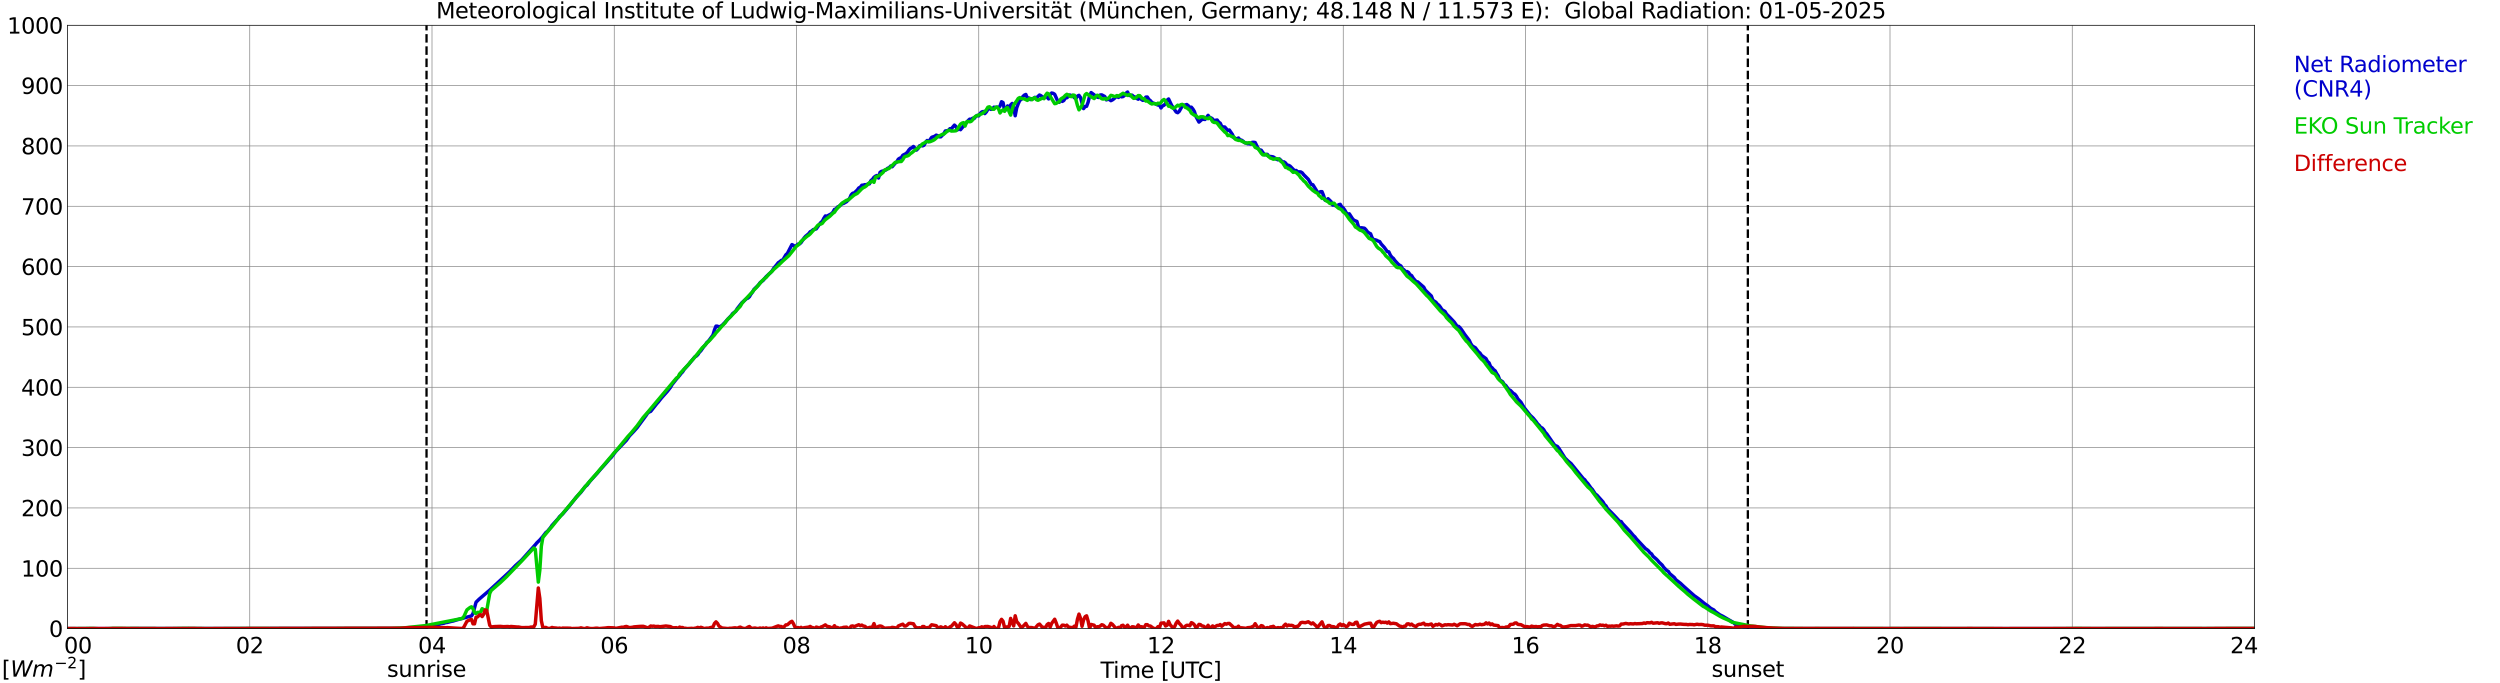 <?xml version="1.0" encoding="utf-8" standalone="no"?>
<!DOCTYPE svg PUBLIC "-//W3C//DTD SVG 1.1//EN"
  "http://www.w3.org/Graphics/SVG/1.1/DTD/svg11.dtd">
<svg xmlns:xlink="http://www.w3.org/1999/xlink" width="1085.4pt" height="296.64pt" viewBox="0 0 1085.4 296.64" xmlns="http://www.w3.org/2000/svg" version="1.1">
 <defs>
  <style type="text/css">*{stroke-linejoin: round; stroke-linecap: butt}</style>
 </defs>
 <g id="figure_1">
  <g id="patch_1">
   <path d="M 0 296.64 
L 1085.4 296.64 
L 1085.4 0 
L 0 0 
z
" style="fill: #ffffff"/>
  </g>
  <g id="axes_1">
   <g id="patch_2">
    <path d="M 29.306 272.909 
L 978.814 272.909 
L 978.814 10.976 
L 29.306 10.976 
z
" style="fill: #ffffff"/>
   </g>
   <g id="patch_3">
    <path d="M 978.814 272.909 
L 978.814 272.909 
L 978.814 10.976 
L 978.814 10.976 
z
" clip-path="url(#pe6db20f2ae)" style="fill: #d3d3d3; opacity: 0.25; stroke: #d3d3d3; stroke-linejoin: miter"/>
   </g>
   <g id="matplotlib.axis_1">
    <g id="xtick_1">
     <g id="line2d_1">
      <path d="M 29.306 272.909 
L 29.306 10.976 
" clip-path="url(#pe6db20f2ae)" style="fill: none; stroke: #808080; stroke-width: 0.3; stroke-linecap: square"/>
     </g>
     <g id="line2d_2"/>
     <g id="text_1">
      <!--    00 -->
      <g transform="translate(18.733 283.627) scale(0.095 -0.095)">
       <defs>
        <path id="DejaVuSans-20" transform="scale(0.016)"/>
        <path id="DejaVuSans-30" d="M 2034 4250 
Q 1547 4250 1301 3770 
Q 1056 3291 1056 2328 
Q 1056 1369 1301 889 
Q 1547 409 2034 409 
Q 2525 409 2770 889 
Q 3016 1369 3016 2328 
Q 3016 3291 2770 3770 
Q 2525 4250 2034 4250 
z
M 2034 4750 
Q 2819 4750 3233 4129 
Q 3647 3509 3647 2328 
Q 3647 1150 3233 529 
Q 2819 -91 2034 -91 
Q 1250 -91 836 529 
Q 422 1150 422 2328 
Q 422 3509 836 4129 
Q 1250 4750 2034 4750 
z
" transform="scale(0.016)"/>
       </defs>
       <use xlink:href="#DejaVuSans-20"/>
       <use xlink:href="#DejaVuSans-20" transform="translate(31.787 0)"/>
       <use xlink:href="#DejaVuSans-20" transform="translate(63.574 0)"/>
       <use xlink:href="#DejaVuSans-30" transform="translate(95.361 0)"/>
       <use xlink:href="#DejaVuSans-30" transform="translate(158.984 0)"/>
      </g>
     </g>
    </g>
    <g id="xtick_2">
     <g id="line2d_3">
      <path d="M 108.431 272.909 
L 108.431 10.976 
" clip-path="url(#pe6db20f2ae)" style="fill: none; stroke: #808080; stroke-width: 0.3; stroke-linecap: square"/>
     </g>
     <g id="line2d_4"/>
     <g id="text_2">
      <!-- 02 -->
      <g transform="translate(102.387 283.627) scale(0.095 -0.095)">
       <defs>
        <path id="DejaVuSans-32" d="M 1228 531 
L 3431 531 
L 3431 0 
L 469 0 
L 469 531 
Q 828 903 1448 1529 
Q 2069 2156 2228 2338 
Q 2531 2678 2651 2914 
Q 2772 3150 2772 3378 
Q 2772 3750 2511 3984 
Q 2250 4219 1831 4219 
Q 1534 4219 1204 4116 
Q 875 4013 500 3803 
L 500 4441 
Q 881 4594 1212 4672 
Q 1544 4750 1819 4750 
Q 2544 4750 2975 4387 
Q 3406 4025 3406 3419 
Q 3406 3131 3298 2873 
Q 3191 2616 2906 2266 
Q 2828 2175 2409 1742 
Q 1991 1309 1228 531 
z
" transform="scale(0.016)"/>
       </defs>
       <use xlink:href="#DejaVuSans-30"/>
       <use xlink:href="#DejaVuSans-32" transform="translate(63.623 0)"/>
      </g>
     </g>
    </g>
    <g id="xtick_3">
     <g id="line2d_5">
      <path d="M 187.557 272.909 
L 187.557 10.976 
" clip-path="url(#pe6db20f2ae)" style="fill: none; stroke: #808080; stroke-width: 0.3; stroke-linecap: square"/>
     </g>
     <g id="line2d_6"/>
     <g id="text_3">
      <!-- 04 -->
      <g transform="translate(181.513 283.627) scale(0.095 -0.095)">
       <defs>
        <path id="DejaVuSans-34" d="M 2419 4116 
L 825 1625 
L 2419 1625 
L 2419 4116 
z
M 2253 4666 
L 3047 4666 
L 3047 1625 
L 3713 1625 
L 3713 1100 
L 3047 1100 
L 3047 0 
L 2419 0 
L 2419 1100 
L 313 1100 
L 313 1709 
L 2253 4666 
z
" transform="scale(0.016)"/>
       </defs>
       <use xlink:href="#DejaVuSans-30"/>
       <use xlink:href="#DejaVuSans-34" transform="translate(63.623 0)"/>
      </g>
     </g>
    </g>
    <g id="xtick_4">
     <g id="line2d_7">
      <path d="M 266.683 272.909 
L 266.683 10.976 
" clip-path="url(#pe6db20f2ae)" style="fill: none; stroke: #808080; stroke-width: 0.3; stroke-linecap: square"/>
     </g>
     <g id="line2d_8"/>
     <g id="text_4">
      <!-- 06 -->
      <g transform="translate(260.638 283.627) scale(0.095 -0.095)">
       <defs>
        <path id="DejaVuSans-36" d="M 2113 2584 
Q 1688 2584 1439 2293 
Q 1191 2003 1191 1497 
Q 1191 994 1439 701 
Q 1688 409 2113 409 
Q 2538 409 2786 701 
Q 3034 994 3034 1497 
Q 3034 2003 2786 2293 
Q 2538 2584 2113 2584 
z
M 3366 4563 
L 3366 3988 
Q 3128 4100 2886 4159 
Q 2644 4219 2406 4219 
Q 1781 4219 1451 3797 
Q 1122 3375 1075 2522 
Q 1259 2794 1537 2939 
Q 1816 3084 2150 3084 
Q 2853 3084 3261 2657 
Q 3669 2231 3669 1497 
Q 3669 778 3244 343 
Q 2819 -91 2113 -91 
Q 1303 -91 875 529 
Q 447 1150 447 2328 
Q 447 3434 972 4092 
Q 1497 4750 2381 4750 
Q 2619 4750 2861 4703 
Q 3103 4656 3366 4563 
z
" transform="scale(0.016)"/>
       </defs>
       <use xlink:href="#DejaVuSans-30"/>
       <use xlink:href="#DejaVuSans-36" transform="translate(63.623 0)"/>
      </g>
     </g>
    </g>
    <g id="xtick_5">
     <g id="line2d_9">
      <path d="M 345.808 272.909 
L 345.808 10.976 
" clip-path="url(#pe6db20f2ae)" style="fill: none; stroke: #808080; stroke-width: 0.3; stroke-linecap: square"/>
     </g>
     <g id="line2d_10"/>
     <g id="text_5">
      <!-- 08 -->
      <g transform="translate(339.764 283.627) scale(0.095 -0.095)">
       <defs>
        <path id="DejaVuSans-38" d="M 2034 2216 
Q 1584 2216 1326 1975 
Q 1069 1734 1069 1313 
Q 1069 891 1326 650 
Q 1584 409 2034 409 
Q 2484 409 2743 651 
Q 3003 894 3003 1313 
Q 3003 1734 2745 1975 
Q 2488 2216 2034 2216 
z
M 1403 2484 
Q 997 2584 770 2862 
Q 544 3141 544 3541 
Q 544 4100 942 4425 
Q 1341 4750 2034 4750 
Q 2731 4750 3128 4425 
Q 3525 4100 3525 3541 
Q 3525 3141 3298 2862 
Q 3072 2584 2669 2484 
Q 3125 2378 3379 2068 
Q 3634 1759 3634 1313 
Q 3634 634 3220 271 
Q 2806 -91 2034 -91 
Q 1263 -91 848 271 
Q 434 634 434 1313 
Q 434 1759 690 2068 
Q 947 2378 1403 2484 
z
M 1172 3481 
Q 1172 3119 1398 2916 
Q 1625 2713 2034 2713 
Q 2441 2713 2670 2916 
Q 2900 3119 2900 3481 
Q 2900 3844 2670 4047 
Q 2441 4250 2034 4250 
Q 1625 4250 1398 4047 
Q 1172 3844 1172 3481 
z
" transform="scale(0.016)"/>
       </defs>
       <use xlink:href="#DejaVuSans-30"/>
       <use xlink:href="#DejaVuSans-38" transform="translate(63.623 0)"/>
      </g>
     </g>
    </g>
    <g id="xtick_6">
     <g id="line2d_11">
      <path d="M 424.934 272.909 
L 424.934 10.976 
" clip-path="url(#pe6db20f2ae)" style="fill: none; stroke: #808080; stroke-width: 0.3; stroke-linecap: square"/>
     </g>
     <g id="line2d_12"/>
     <g id="text_6">
      <!-- 10 -->
      <g transform="translate(418.89 283.627) scale(0.095 -0.095)">
       <defs>
        <path id="DejaVuSans-31" d="M 794 531 
L 1825 531 
L 1825 4091 
L 703 3866 
L 703 4441 
L 1819 4666 
L 2450 4666 
L 2450 531 
L 3481 531 
L 3481 0 
L 794 0 
L 794 531 
z
" transform="scale(0.016)"/>
       </defs>
       <use xlink:href="#DejaVuSans-31"/>
       <use xlink:href="#DejaVuSans-30" transform="translate(63.623 0)"/>
      </g>
     </g>
    </g>
    <g id="xtick_7">
     <g id="line2d_13">
      <path d="M 504.06 272.909 
L 504.06 10.976 
" clip-path="url(#pe6db20f2ae)" style="fill: none; stroke: #808080; stroke-width: 0.3; stroke-linecap: square"/>
     </g>
     <g id="line2d_14"/>
     <g id="text_7">
      <!-- 12 -->
      <g transform="translate(498.015 283.627) scale(0.095 -0.095)">
       <use xlink:href="#DejaVuSans-31"/>
       <use xlink:href="#DejaVuSans-32" transform="translate(63.623 0)"/>
      </g>
     </g>
    </g>
    <g id="xtick_8">
     <g id="line2d_15">
      <path d="M 583.185 272.909 
L 583.185 10.976 
" clip-path="url(#pe6db20f2ae)" style="fill: none; stroke: #808080; stroke-width: 0.3; stroke-linecap: square"/>
     </g>
     <g id="line2d_16"/>
     <g id="text_8">
      <!-- 14 -->
      <g transform="translate(577.141 283.627) scale(0.095 -0.095)">
       <use xlink:href="#DejaVuSans-31"/>
       <use xlink:href="#DejaVuSans-34" transform="translate(63.623 0)"/>
      </g>
     </g>
    </g>
    <g id="xtick_9">
     <g id="line2d_17">
      <path d="M 662.311 272.909 
L 662.311 10.976 
" clip-path="url(#pe6db20f2ae)" style="fill: none; stroke: #808080; stroke-width: 0.3; stroke-linecap: square"/>
     </g>
     <g id="line2d_18"/>
     <g id="text_9">
      <!-- 16 -->
      <g transform="translate(656.267 283.627) scale(0.095 -0.095)">
       <use xlink:href="#DejaVuSans-31"/>
       <use xlink:href="#DejaVuSans-36" transform="translate(63.623 0)"/>
      </g>
     </g>
    </g>
    <g id="xtick_10">
     <g id="line2d_19">
      <path d="M 741.437 272.909 
L 741.437 10.976 
" clip-path="url(#pe6db20f2ae)" style="fill: none; stroke: #808080; stroke-width: 0.3; stroke-linecap: square"/>
     </g>
     <g id="line2d_20"/>
     <g id="text_10">
      <!-- 18 -->
      <g transform="translate(735.392 283.627) scale(0.095 -0.095)">
       <use xlink:href="#DejaVuSans-31"/>
       <use xlink:href="#DejaVuSans-38" transform="translate(63.623 0)"/>
      </g>
     </g>
    </g>
    <g id="xtick_11">
     <g id="line2d_21">
      <path d="M 820.562 272.909 
L 820.562 10.976 
" clip-path="url(#pe6db20f2ae)" style="fill: none; stroke: #808080; stroke-width: 0.3; stroke-linecap: square"/>
     </g>
     <g id="line2d_22"/>
     <g id="text_11">
      <!-- 20 -->
      <g transform="translate(814.518 283.627) scale(0.095 -0.095)">
       <use xlink:href="#DejaVuSans-32"/>
       <use xlink:href="#DejaVuSans-30" transform="translate(63.623 0)"/>
      </g>
     </g>
    </g>
    <g id="xtick_12">
     <g id="line2d_23">
      <path d="M 899.688 272.909 
L 899.688 10.976 
" clip-path="url(#pe6db20f2ae)" style="fill: none; stroke: #808080; stroke-width: 0.3; stroke-linecap: square"/>
     </g>
     <g id="line2d_24"/>
     <g id="text_12">
      <!-- 22 -->
      <g transform="translate(893.644 283.627) scale(0.095 -0.095)">
       <use xlink:href="#DejaVuSans-32"/>
       <use xlink:href="#DejaVuSans-32" transform="translate(63.623 0)"/>
      </g>
     </g>
    </g>
    <g id="xtick_13">
     <g id="line2d_25">
      <path d="M 978.814 272.909 
L 978.814 10.976 
" clip-path="url(#pe6db20f2ae)" style="fill: none; stroke: #808080; stroke-width: 0.3; stroke-linecap: square"/>
     </g>
     <g id="line2d_26"/>
     <g id="text_13">
      <!-- 24    -->
      <g transform="translate(968.241 283.627) scale(0.095 -0.095)">
       <use xlink:href="#DejaVuSans-32"/>
       <use xlink:href="#DejaVuSans-34" transform="translate(63.623 0)"/>
       <use xlink:href="#DejaVuSans-20" transform="translate(127.246 0)"/>
       <use xlink:href="#DejaVuSans-20" transform="translate(159.033 0)"/>
       <use xlink:href="#DejaVuSans-20" transform="translate(190.82 0)"/>
      </g>
     </g>
    </g>
    <g id="text_14">
     <!-- Time [UTC] -->
     <g transform="translate(477.806 294.322) scale(0.095 -0.095)">
      <defs>
       <path id="DejaVuSans-54" d="M -19 4666 
L 3928 4666 
L 3928 4134 
L 2272 4134 
L 2272 0 
L 1638 0 
L 1638 4134 
L -19 4134 
L -19 4666 
z
" transform="scale(0.016)"/>
       <path id="DejaVuSans-69" d="M 603 3500 
L 1178 3500 
L 1178 0 
L 603 0 
L 603 3500 
z
M 603 4863 
L 1178 4863 
L 1178 4134 
L 603 4134 
L 603 4863 
z
" transform="scale(0.016)"/>
       <path id="DejaVuSans-6d" d="M 3328 2828 
Q 3544 3216 3844 3400 
Q 4144 3584 4550 3584 
Q 5097 3584 5394 3201 
Q 5691 2819 5691 2113 
L 5691 0 
L 5113 0 
L 5113 2094 
Q 5113 2597 4934 2840 
Q 4756 3084 4391 3084 
Q 3944 3084 3684 2787 
Q 3425 2491 3425 1978 
L 3425 0 
L 2847 0 
L 2847 2094 
Q 2847 2600 2669 2842 
Q 2491 3084 2119 3084 
Q 1678 3084 1418 2786 
Q 1159 2488 1159 1978 
L 1159 0 
L 581 0 
L 581 3500 
L 1159 3500 
L 1159 2956 
Q 1356 3278 1631 3431 
Q 1906 3584 2284 3584 
Q 2666 3584 2933 3390 
Q 3200 3197 3328 2828 
z
" transform="scale(0.016)"/>
       <path id="DejaVuSans-65" d="M 3597 1894 
L 3597 1613 
L 953 1613 
Q 991 1019 1311 708 
Q 1631 397 2203 397 
Q 2534 397 2845 478 
Q 3156 559 3463 722 
L 3463 178 
Q 3153 47 2828 -22 
Q 2503 -91 2169 -91 
Q 1331 -91 842 396 
Q 353 884 353 1716 
Q 353 2575 817 3079 
Q 1281 3584 2069 3584 
Q 2775 3584 3186 3129 
Q 3597 2675 3597 1894 
z
M 3022 2063 
Q 3016 2534 2758 2815 
Q 2500 3097 2075 3097 
Q 1594 3097 1305 2825 
Q 1016 2553 972 2059 
L 3022 2063 
z
" transform="scale(0.016)"/>
       <path id="DejaVuSans-5b" d="M 550 4863 
L 1875 4863 
L 1875 4416 
L 1125 4416 
L 1125 -397 
L 1875 -397 
L 1875 -844 
L 550 -844 
L 550 4863 
z
" transform="scale(0.016)"/>
       <path id="DejaVuSans-55" d="M 556 4666 
L 1191 4666 
L 1191 1831 
Q 1191 1081 1462 751 
Q 1734 422 2344 422 
Q 2950 422 3222 751 
Q 3494 1081 3494 1831 
L 3494 4666 
L 4128 4666 
L 4128 1753 
Q 4128 841 3676 375 
Q 3225 -91 2344 -91 
Q 1459 -91 1007 375 
Q 556 841 556 1753 
L 556 4666 
z
" transform="scale(0.016)"/>
       <path id="DejaVuSans-43" d="M 4122 4306 
L 4122 3641 
Q 3803 3938 3442 4084 
Q 3081 4231 2675 4231 
Q 1875 4231 1450 3742 
Q 1025 3253 1025 2328 
Q 1025 1406 1450 917 
Q 1875 428 2675 428 
Q 3081 428 3442 575 
Q 3803 722 4122 1019 
L 4122 359 
Q 3791 134 3420 21 
Q 3050 -91 2638 -91 
Q 1578 -91 968 557 
Q 359 1206 359 2328 
Q 359 3453 968 4101 
Q 1578 4750 2638 4750 
Q 3056 4750 3426 4639 
Q 3797 4528 4122 4306 
z
" transform="scale(0.016)"/>
       <path id="DejaVuSans-5d" d="M 1947 4863 
L 1947 -844 
L 622 -844 
L 622 -397 
L 1369 -397 
L 1369 4416 
L 622 4416 
L 622 4863 
L 1947 4863 
z
" transform="scale(0.016)"/>
      </defs>
      <use xlink:href="#DejaVuSans-54"/>
      <use xlink:href="#DejaVuSans-69" transform="translate(57.959 0)"/>
      <use xlink:href="#DejaVuSans-6d" transform="translate(85.742 0)"/>
      <use xlink:href="#DejaVuSans-65" transform="translate(183.154 0)"/>
      <use xlink:href="#DejaVuSans-20" transform="translate(244.678 0)"/>
      <use xlink:href="#DejaVuSans-5b" transform="translate(276.465 0)"/>
      <use xlink:href="#DejaVuSans-55" transform="translate(315.479 0)"/>
      <use xlink:href="#DejaVuSans-54" transform="translate(388.672 0)"/>
      <use xlink:href="#DejaVuSans-43" transform="translate(443.881 0)"/>
      <use xlink:href="#DejaVuSans-5d" transform="translate(513.705 0)"/>
     </g>
    </g>
   </g>
   <g id="matplotlib.axis_2">
    <g id="ytick_1">
     <g id="line2d_27">
      <path d="M 29.306 272.909 
L 978.814 272.909 
" clip-path="url(#pe6db20f2ae)" style="fill: none; stroke: #808080; stroke-width: 0.3; stroke-linecap: square"/>
     </g>
     <g id="line2d_28"/>
     <g id="text_15">
      <!-- 0 -->
      <g transform="translate(21.261 276.518) scale(0.095 -0.095)">
       <use xlink:href="#DejaVuSans-30"/>
      </g>
     </g>
    </g>
    <g id="ytick_2">
     <g id="line2d_29">
      <path d="M 29.306 246.715 
L 978.814 246.715 
" clip-path="url(#pe6db20f2ae)" style="fill: none; stroke: #808080; stroke-width: 0.3; stroke-linecap: square"/>
     </g>
     <g id="line2d_30"/>
     <g id="text_16">
      <!-- 100 -->
      <g transform="translate(9.173 250.325) scale(0.095 -0.095)">
       <use xlink:href="#DejaVuSans-31"/>
       <use xlink:href="#DejaVuSans-30" transform="translate(63.623 0)"/>
       <use xlink:href="#DejaVuSans-30" transform="translate(127.246 0)"/>
      </g>
     </g>
    </g>
    <g id="ytick_3">
     <g id="line2d_31">
      <path d="M 29.306 220.522 
L 978.814 220.522 
" clip-path="url(#pe6db20f2ae)" style="fill: none; stroke: #808080; stroke-width: 0.3; stroke-linecap: square"/>
     </g>
     <g id="line2d_32"/>
     <g id="text_17">
      <!-- 200 -->
      <g transform="translate(9.173 224.131) scale(0.095 -0.095)">
       <use xlink:href="#DejaVuSans-32"/>
       <use xlink:href="#DejaVuSans-30" transform="translate(63.623 0)"/>
       <use xlink:href="#DejaVuSans-30" transform="translate(127.246 0)"/>
      </g>
     </g>
    </g>
    <g id="ytick_4">
     <g id="line2d_33">
      <path d="M 29.306 194.329 
L 978.814 194.329 
" clip-path="url(#pe6db20f2ae)" style="fill: none; stroke: #808080; stroke-width: 0.3; stroke-linecap: square"/>
     </g>
     <g id="line2d_34"/>
     <g id="text_18">
      <!-- 300 -->
      <g transform="translate(9.173 197.938) scale(0.095 -0.095)">
       <defs>
        <path id="DejaVuSans-33" d="M 2597 2516 
Q 3050 2419 3304 2112 
Q 3559 1806 3559 1356 
Q 3559 666 3084 287 
Q 2609 -91 1734 -91 
Q 1441 -91 1130 -33 
Q 819 25 488 141 
L 488 750 
Q 750 597 1062 519 
Q 1375 441 1716 441 
Q 2309 441 2620 675 
Q 2931 909 2931 1356 
Q 2931 1769 2642 2001 
Q 2353 2234 1838 2234 
L 1294 2234 
L 1294 2753 
L 1863 2753 
Q 2328 2753 2575 2939 
Q 2822 3125 2822 3475 
Q 2822 3834 2567 4026 
Q 2313 4219 1838 4219 
Q 1578 4219 1281 4162 
Q 984 4106 628 3988 
L 628 4550 
Q 988 4650 1302 4700 
Q 1616 4750 1894 4750 
Q 2613 4750 3031 4423 
Q 3450 4097 3450 3541 
Q 3450 3153 3228 2886 
Q 3006 2619 2597 2516 
z
" transform="scale(0.016)"/>
       </defs>
       <use xlink:href="#DejaVuSans-33"/>
       <use xlink:href="#DejaVuSans-30" transform="translate(63.623 0)"/>
       <use xlink:href="#DejaVuSans-30" transform="translate(127.246 0)"/>
      </g>
     </g>
    </g>
    <g id="ytick_5">
     <g id="line2d_35">
      <path d="M 29.306 168.136 
L 978.814 168.136 
" clip-path="url(#pe6db20f2ae)" style="fill: none; stroke: #808080; stroke-width: 0.3; stroke-linecap: square"/>
     </g>
     <g id="line2d_36"/>
     <g id="text_19">
      <!-- 400 -->
      <g transform="translate(9.173 171.745) scale(0.095 -0.095)">
       <use xlink:href="#DejaVuSans-34"/>
       <use xlink:href="#DejaVuSans-30" transform="translate(63.623 0)"/>
       <use xlink:href="#DejaVuSans-30" transform="translate(127.246 0)"/>
      </g>
     </g>
    </g>
    <g id="ytick_6">
     <g id="line2d_37">
      <path d="M 29.306 141.942 
L 978.814 141.942 
" clip-path="url(#pe6db20f2ae)" style="fill: none; stroke: #808080; stroke-width: 0.3; stroke-linecap: square"/>
     </g>
     <g id="line2d_38"/>
     <g id="text_20">
      <!-- 500 -->
      <g transform="translate(9.173 145.551) scale(0.095 -0.095)">
       <defs>
        <path id="DejaVuSans-35" d="M 691 4666 
L 3169 4666 
L 3169 4134 
L 1269 4134 
L 1269 2991 
Q 1406 3038 1543 3061 
Q 1681 3084 1819 3084 
Q 2600 3084 3056 2656 
Q 3513 2228 3513 1497 
Q 3513 744 3044 326 
Q 2575 -91 1722 -91 
Q 1428 -91 1123 -41 
Q 819 9 494 109 
L 494 744 
Q 775 591 1075 516 
Q 1375 441 1709 441 
Q 2250 441 2565 725 
Q 2881 1009 2881 1497 
Q 2881 1984 2565 2268 
Q 2250 2553 1709 2553 
Q 1456 2553 1204 2497 
Q 953 2441 691 2322 
L 691 4666 
z
" transform="scale(0.016)"/>
       </defs>
       <use xlink:href="#DejaVuSans-35"/>
       <use xlink:href="#DejaVuSans-30" transform="translate(63.623 0)"/>
       <use xlink:href="#DejaVuSans-30" transform="translate(127.246 0)"/>
      </g>
     </g>
    </g>
    <g id="ytick_7">
     <g id="line2d_39">
      <path d="M 29.306 115.749 
L 978.814 115.749 
" clip-path="url(#pe6db20f2ae)" style="fill: none; stroke: #808080; stroke-width: 0.3; stroke-linecap: square"/>
     </g>
     <g id="line2d_40"/>
     <g id="text_21">
      <!-- 600 -->
      <g transform="translate(9.173 119.358) scale(0.095 -0.095)">
       <use xlink:href="#DejaVuSans-36"/>
       <use xlink:href="#DejaVuSans-30" transform="translate(63.623 0)"/>
       <use xlink:href="#DejaVuSans-30" transform="translate(127.246 0)"/>
      </g>
     </g>
    </g>
    <g id="ytick_8">
     <g id="line2d_41">
      <path d="M 29.306 89.556 
L 978.814 89.556 
" clip-path="url(#pe6db20f2ae)" style="fill: none; stroke: #808080; stroke-width: 0.3; stroke-linecap: square"/>
     </g>
     <g id="line2d_42"/>
     <g id="text_22">
      <!-- 700 -->
      <g transform="translate(9.173 93.165) scale(0.095 -0.095)">
       <defs>
        <path id="DejaVuSans-37" d="M 525 4666 
L 3525 4666 
L 3525 4397 
L 1831 0 
L 1172 0 
L 2766 4134 
L 525 4134 
L 525 4666 
z
" transform="scale(0.016)"/>
       </defs>
       <use xlink:href="#DejaVuSans-37"/>
       <use xlink:href="#DejaVuSans-30" transform="translate(63.623 0)"/>
       <use xlink:href="#DejaVuSans-30" transform="translate(127.246 0)"/>
      </g>
     </g>
    </g>
    <g id="ytick_9">
     <g id="line2d_43">
      <path d="M 29.306 63.362 
L 978.814 63.362 
" clip-path="url(#pe6db20f2ae)" style="fill: none; stroke: #808080; stroke-width: 0.3; stroke-linecap: square"/>
     </g>
     <g id="line2d_44"/>
     <g id="text_23">
      <!-- 800 -->
      <g transform="translate(9.173 66.972) scale(0.095 -0.095)">
       <use xlink:href="#DejaVuSans-38"/>
       <use xlink:href="#DejaVuSans-30" transform="translate(63.623 0)"/>
       <use xlink:href="#DejaVuSans-30" transform="translate(127.246 0)"/>
      </g>
     </g>
    </g>
    <g id="ytick_10">
     <g id="line2d_45">
      <path d="M 29.306 37.169 
L 978.814 37.169 
" clip-path="url(#pe6db20f2ae)" style="fill: none; stroke: #808080; stroke-width: 0.3; stroke-linecap: square"/>
     </g>
     <g id="line2d_46"/>
     <g id="text_24">
      <!-- 900 -->
      <g transform="translate(9.173 40.778) scale(0.095 -0.095)">
       <defs>
        <path id="DejaVuSans-39" d="M 703 97 
L 703 672 
Q 941 559 1184 500 
Q 1428 441 1663 441 
Q 2288 441 2617 861 
Q 2947 1281 2994 2138 
Q 2813 1869 2534 1725 
Q 2256 1581 1919 1581 
Q 1219 1581 811 2004 
Q 403 2428 403 3163 
Q 403 3881 828 4315 
Q 1253 4750 1959 4750 
Q 2769 4750 3195 4129 
Q 3622 3509 3622 2328 
Q 3622 1225 3098 567 
Q 2575 -91 1691 -91 
Q 1453 -91 1209 -44 
Q 966 3 703 97 
z
M 1959 2075 
Q 2384 2075 2632 2365 
Q 2881 2656 2881 3163 
Q 2881 3666 2632 3958 
Q 2384 4250 1959 4250 
Q 1534 4250 1286 3958 
Q 1038 3666 1038 3163 
Q 1038 2656 1286 2365 
Q 1534 2075 1959 2075 
z
" transform="scale(0.016)"/>
       </defs>
       <use xlink:href="#DejaVuSans-39"/>
       <use xlink:href="#DejaVuSans-30" transform="translate(63.623 0)"/>
       <use xlink:href="#DejaVuSans-30" transform="translate(127.246 0)"/>
      </g>
     </g>
    </g>
    <g id="ytick_11">
     <g id="line2d_47">
      <path d="M 29.306 10.976 
L 978.814 10.976 
" clip-path="url(#pe6db20f2ae)" style="fill: none; stroke: #808080; stroke-width: 0.3; stroke-linecap: square"/>
     </g>
     <g id="line2d_48"/>
     <g id="text_25">
      <!-- 1000 -->
      <g transform="translate(3.128 14.585) scale(0.095 -0.095)">
       <use xlink:href="#DejaVuSans-31"/>
       <use xlink:href="#DejaVuSans-30" transform="translate(63.623 0)"/>
       <use xlink:href="#DejaVuSans-30" transform="translate(127.246 0)"/>
       <use xlink:href="#DejaVuSans-30" transform="translate(190.869 0)"/>
      </g>
     </g>
    </g>
   </g>
   <g id="line2d_49">
    <path d="M 185.183 272.909 
L 185.183 10.976 
" clip-path="url(#pe6db20f2ae)" style="fill: none; stroke-dasharray: 3.7,1.6; stroke-dashoffset: 0; stroke: #000000"/>
   </g>
   <g id="line2d_50">
    <path d="M 758.844 272.909 
L 758.844 10.976 
" clip-path="url(#pe6db20f2ae)" style="fill: none; stroke-dasharray: 3.7,1.6; stroke-dashoffset: 0; stroke: #000000"/>
   </g>
   <g id="line2d_51">
    <path d="M 29.306 272.909 
L 178.326 272.838 
L 182.282 272.453 
L 184.92 272.11 
L 188.216 271.644 
L 191.513 270.813 
L 192.832 270.549 
L 193.492 270.326 
L 194.151 270.245 
L 196.129 269.739 
L 196.788 269.616 
L 198.107 269.192 
L 204.701 267.408 
L 205.36 266.376 
L 206.679 261.452 
L 207.998 260.155 
L 212.614 256.205 
L 214.592 254.382 
L 221.186 248.284 
L 222.504 246.907 
L 223.823 245.532 
L 226.461 243.179 
L 232.395 236.516 
L 233.054 235.706 
L 234.373 234.428 
L 235.692 232.909 
L 237.011 231.188 
L 237.67 230.701 
L 238.989 229.142 
L 239.648 228.129 
L 242.286 225.232 
L 242.945 224.32 
L 244.264 223.147 
L 246.901 220.027 
L 250.198 215.873 
L 251.517 214.456 
L 252.176 213.767 
L 254.155 211.132 
L 254.814 210.687 
L 256.133 208.924 
L 259.43 205.278 
L 260.748 203.698 
L 262.726 201.511 
L 264.705 199.222 
L 265.364 198.593 
L 267.342 195.979 
L 271.958 191.159 
L 273.277 189.274 
L 275.255 187.189 
L 276.573 185.709 
L 280.53 180.342 
L 281.189 179.328 
L 281.849 178.862 
L 282.508 178.6 
L 285.145 175.255 
L 285.805 174.527 
L 287.124 172.845 
L 289.761 169.888 
L 291.08 168.185 
L 291.739 167.033 
L 293.717 164.521 
L 295.036 163.02 
L 295.696 162.129 
L 296.355 161.461 
L 297.014 160.388 
L 298.992 158.219 
L 301.63 154.979 
L 302.289 154.615 
L 302.949 153.986 
L 303.608 152.972 
L 304.267 152.325 
L 305.586 150.421 
L 306.246 149.711 
L 306.905 148.697 
L 307.564 148.15 
L 309.543 145.457 
L 310.202 143.207 
L 310.861 141.589 
L 311.521 141.607 
L 312.18 142.055 
L 313.499 141.264 
L 314.818 139.907 
L 316.136 138.406 
L 317.455 137.031 
L 318.114 136.138 
L 319.433 135.145 
L 320.093 133.99 
L 322.071 131.478 
L 324.049 129.697 
L 324.708 129.432 
L 325.368 128.825 
L 326.027 127.69 
L 326.686 126.821 
L 327.346 125.666 
L 329.324 123.741 
L 329.983 122.748 
L 331.302 121.755 
L 332.621 120.134 
L 334.599 118.311 
L 335.258 117.541 
L 335.918 116.488 
L 337.236 114.908 
L 337.896 114.057 
L 338.555 113.633 
L 339.215 113.046 
L 339.874 112.862 
L 341.193 110.612 
L 341.852 110.026 
L 343.83 106.196 
L 344.49 106.542 
L 345.149 107.15 
L 346.468 105.974 
L 347.127 105.913 
L 347.787 105.327 
L 349.105 103.341 
L 349.765 102.571 
L 351.083 101.497 
L 351.743 100.628 
L 352.402 100.303 
L 353.062 99.695 
L 354.38 99.37 
L 355.699 97.487 
L 356.359 96.615 
L 357.018 96.088 
L 357.677 94.773 
L 358.337 93.76 
L 358.996 93.859 
L 360.974 92.788 
L 361.634 92.117 
L 362.293 90.902 
L 362.952 90.74 
L 363.612 89.87 
L 364.271 89.587 
L 365.59 88.492 
L 366.249 88.309 
L 367.568 87.56 
L 368.887 86.122 
L 369.546 84.602 
L 370.206 83.893 
L 370.865 83.793 
L 372.184 82.515 
L 372.843 81.603 
L 373.502 81.299 
L 374.162 80.43 
L 374.821 80.37 
L 375.481 80.165 
L 376.14 80.247 
L 376.799 79.843 
L 377.459 79.822 
L 378.118 78.403 
L 378.777 77.897 
L 379.437 76.985 
L 380.096 76.48 
L 380.756 76.194 
L 381.415 77.289 
L 382.074 74.838 
L 382.734 74.392 
L 383.393 74.251 
L 384.712 73.745 
L 385.371 73.056 
L 386.031 72.834 
L 386.69 72.082 
L 387.349 72.386 
L 388.668 70.848 
L 389.328 70.322 
L 389.987 69.125 
L 390.646 68.68 
L 391.306 68.436 
L 391.965 67.404 
L 393.284 66.715 
L 393.943 66.107 
L 394.603 65.115 
L 395.262 64.426 
L 395.921 64.143 
L 396.581 63.595 
L 397.24 64.284 
L 397.899 65.154 
L 398.559 64.507 
L 399.218 63.313 
L 399.878 63.09 
L 400.537 63.331 
L 401.196 63.027 
L 401.856 61.812 
L 402.515 61.002 
L 403.175 61.529 
L 404.493 59.625 
L 405.812 59.158 
L 406.471 58.674 
L 407.131 58.915 
L 407.79 59.402 
L 408.45 59.402 
L 409.768 58.066 
L 410.428 56.869 
L 411.746 56.667 
L 412.406 55.876 
L 413.065 55.876 
L 414.384 54.318 
L 415.043 54.965 
L 415.703 56.384 
L 416.362 55.675 
L 417.022 56.303 
L 420.318 52.353 
L 420.978 51.746 
L 421.637 51.785 
L 422.297 51.34 
L 422.956 51.442 
L 423.615 50.59 
L 424.275 50.103 
L 424.934 50.305 
L 425.593 49.192 
L 426.253 48.605 
L 426.912 48.422 
L 427.572 49.315 
L 428.231 48.584 
L 428.89 47.471 
L 429.55 47.086 
L 430.209 47.489 
L 430.869 47.369 
L 431.528 46.538 
L 432.187 46.64 
L 432.847 46.559 
L 433.506 46.782 
L 434.165 46.051 
L 434.825 44.168 
L 435.484 44.532 
L 436.144 47.916 
L 436.803 47.612 
L 437.462 45.991 
L 438.122 47.57 
L 438.781 45.546 
L 439.44 44.917 
L 440.1 46.722 
L 440.759 50.245 
L 441.419 46.803 
L 442.078 45.04 
L 442.737 43.62 
L 443.397 43.136 
L 444.056 41.96 
L 444.716 41.313 
L 445.375 41.009 
L 446.034 42.588 
L 446.694 42.546 
L 447.353 43.235 
L 448.012 42.871 
L 448.672 42.85 
L 449.331 42.264 
L 449.991 42.486 
L 451.309 41.25 
L 451.969 41.575 
L 452.628 42.143 
L 453.287 42.264 
L 453.947 41.716 
L 454.606 42.203 
L 455.266 42.952 
L 455.925 41.15 
L 456.584 40.38 
L 457.244 40.522 
L 457.903 40.946 
L 459.222 43.906 
L 459.881 44.411 
L 460.541 43.681 
L 461.2 44.026 
L 461.859 43.641 
L 462.519 42.528 
L 463.178 42.447 
L 463.838 41.92 
L 464.497 41.25 
L 465.816 41.737 
L 466.475 42.447 
L 467.134 42.73 
L 467.794 41.698 
L 468.453 41.394 
L 469.113 42.345 
L 470.431 47.146 
L 471.091 46.295 
L 471.75 46.153 
L 472.409 44.411 
L 473.069 41.656 
L 473.728 40.197 
L 476.366 42.161 
L 477.025 42.324 
L 477.685 41.232 
L 478.344 41.19 
L 479.663 41.9 
L 480.322 43.358 
L 480.981 43.136 
L 481.641 43.196 
L 482.3 43.702 
L 482.96 43.377 
L 483.619 42.892 
L 484.938 41.656 
L 485.597 42.306 
L 486.256 41.514 
L 486.916 42.041 
L 487.575 41.939 
L 488.235 41.412 
L 488.894 40.441 
L 489.553 39.953 
L 490.213 41.433 
L 490.872 41.514 
L 491.532 41.331 
L 492.191 41.96 
L 492.85 42.143 
L 493.51 42.73 
L 494.169 43.073 
L 494.828 42.345 
L 495.488 43.115 
L 496.147 43.56 
L 496.807 43.398 
L 497.466 42.161 
L 498.125 42.122 
L 498.785 43.175 
L 499.444 43.702 
L 500.103 44.472 
L 500.763 44.817 
L 501.422 44.998 
L 502.741 45.627 
L 503.4 45.546 
L 504.06 46.863 
L 504.719 45.991 
L 505.379 45.687 
L 506.038 44.998 
L 506.697 43.521 
L 507.357 42.973 
L 508.675 45.729 
L 510.654 48.644 
L 511.313 48.93 
L 511.972 48.34 
L 513.291 45.991 
L 513.95 45.729 
L 515.269 45.383 
L 515.929 45.91 
L 516.588 46.64 
L 517.247 46.538 
L 517.907 47.348 
L 518.566 48.443 
L 519.226 50.569 
L 520.544 53 
L 521.863 51.845 
L 522.522 51.785 
L 523.182 51.866 
L 524.501 50.082 
L 525.16 51.015 
L 525.819 51.198 
L 526.479 51.664 
L 527.138 52.576 
L 527.797 52.209 
L 528.457 52.11 
L 529.116 53.06 
L 529.776 53.466 
L 530.435 54.925 
L 531.094 55.106 
L 531.754 55.148 
L 533.073 56.667 
L 533.732 56.445 
L 535.051 58.37 
L 535.71 59.826 
L 537.029 60.334 
L 537.688 59.907 
L 538.348 60.698 
L 539.007 60.84 
L 539.666 61.285 
L 540.326 61.935 
L 540.985 62.055 
L 541.644 62.419 
L 542.304 62.401 
L 542.963 62.563 
L 543.623 61.812 
L 544.282 61.772 
L 544.941 61.875 
L 546.26 64.528 
L 546.919 65.075 
L 547.579 65.217 
L 548.898 67.058 
L 549.557 67.181 
L 550.216 67.019 
L 550.876 67.87 
L 552.195 68.012 
L 552.854 68.153 
L 554.173 69.106 
L 554.832 69.389 
L 555.491 69.004 
L 556.81 70.322 
L 557.47 70.28 
L 558.129 70.767 
L 558.788 71.679 
L 559.448 71.76 
L 560.107 72.124 
L 562.085 74.149 
L 562.745 74.007 
L 563.404 74.597 
L 564.723 74.636 
L 565.382 75.042 
L 566.042 75.891 
L 568.02 77.858 
L 569.338 80.105 
L 569.998 80.207 
L 571.976 83.387 
L 572.635 83.67 
L 573.295 83.204 
L 573.954 83.204 
L 574.613 84.825 
L 575.273 86.892 
L 575.932 86.871 
L 576.592 86.263 
L 577.91 87.56 
L 578.57 89.019 
L 579.229 89.019 
L 579.889 89.364 
L 580.548 89.364 
L 581.207 88.898 
L 581.867 88.715 
L 582.526 89.849 
L 583.185 90.315 
L 583.845 91.227 
L 584.504 92.382 
L 585.164 93.029 
L 585.823 92.827 
L 587.142 94.873 
L 587.801 95.604 
L 589.12 96.148 
L 589.779 98.398 
L 590.439 99.027 
L 591.098 98.883 
L 592.417 99.087 
L 593.076 99.776 
L 593.736 100.688 
L 594.395 101.172 
L 595.054 101.497 
L 595.714 103.221 
L 596.373 104.069 
L 597.032 104.111 
L 597.692 104.313 
L 598.351 104.677 
L 599.011 104.9 
L 599.67 105.955 
L 600.989 107.393 
L 602.307 109.216 
L 602.967 109.337 
L 603.626 110.756 
L 604.286 111.668 
L 604.945 112.174 
L 605.604 113.124 
L 606.923 114.565 
L 607.582 115.11 
L 608.242 115.477 
L 608.901 116.71 
L 609.561 117.158 
L 610.22 117.988 
L 610.879 117.886 
L 611.539 118.292 
L 612.198 119.285 
L 612.858 119.628 
L 613.517 120.741 
L 614.836 122.282 
L 615.495 122.363 
L 618.133 124.673 
L 618.792 125.949 
L 621.429 128.502 
L 622.089 130.344 
L 623.408 131.216 
L 624.067 132.046 
L 624.726 132.534 
L 625.386 133.382 
L 626.045 134.438 
L 627.364 135.226 
L 628.023 136.36 
L 629.342 137.678 
L 631.32 139.766 
L 632.639 141.649 
L 633.298 141.709 
L 633.958 142.377 
L 634.617 143.228 
L 635.936 145.214 
L 637.914 147.807 
L 638.573 149.245 
L 639.233 150.217 
L 640.552 150.987 
L 641.87 152.75 
L 642.53 153.276 
L 643.189 154.269 
L 645.167 155.707 
L 645.827 156.982 
L 646.486 157.512 
L 647.145 159.151 
L 647.805 159.678 
L 648.464 160.469 
L 649.123 160.974 
L 649.783 162.211 
L 650.442 163.161 
L 651.102 164.885 
L 652.42 165.796 
L 653.08 166.931 
L 653.739 167.355 
L 655.058 169.22 
L 655.717 169.464 
L 657.036 170.799 
L 657.695 171.163 
L 658.355 171.994 
L 659.014 173.209 
L 660.333 174.608 
L 661.652 176.876 
L 664.289 180.239 
L 665.608 181.497 
L 666.927 183.097 
L 667.586 184.069 
L 668.246 184.677 
L 668.905 185.546 
L 669.564 185.832 
L 670.224 186.56 
L 670.883 187.694 
L 671.542 188.383 
L 674.839 193.145 
L 675.499 193.569 
L 676.158 193.813 
L 676.817 194.664 
L 679.455 198.858 
L 680.774 200.173 
L 682.092 201.267 
L 687.368 207.769 
L 688.027 208.277 
L 688.686 209.228 
L 689.346 209.898 
L 690.664 211.781 
L 691.324 212.489 
L 692.643 214.516 
L 693.302 214.961 
L 695.939 217.898 
L 696.599 219.074 
L 697.258 219.642 
L 697.918 220.836 
L 700.555 223.49 
L 701.874 224.889 
L 703.193 226.366 
L 703.852 226.447 
L 704.511 227.401 
L 707.808 230.884 
L 709.127 232.485 
L 709.786 233.071 
L 710.446 233.962 
L 711.765 235.382 
L 714.402 238.197 
L 715.062 238.622 
L 715.721 239.19 
L 716.38 240.02 
L 717.04 240.487 
L 717.699 241.54 
L 719.018 242.653 
L 719.677 243.302 
L 720.337 244.112 
L 721.655 245.348 
L 722.315 246.32 
L 723.633 247.698 
L 724.293 248.043 
L 724.952 249.076 
L 726.93 250.736 
L 727.59 251.69 
L 729.568 253.227 
L 730.887 254.463 
L 735.502 258.576 
L 737.48 259.975 
L 738.799 261.028 
L 740.118 262.101 
L 741.437 263.013 
L 742.756 264.126 
L 744.074 264.815 
L 744.734 265.564 
L 746.712 266.942 
L 748.031 267.592 
L 752.646 270.305 
L 753.306 270.994 
L 753.965 271.259 
L 754.624 271.319 
L 756.602 272.068 
L 759.899 272.736 
L 762.537 272.909 
L 978.154 272.909 
L 978.154 272.909 
" clip-path="url(#pe6db20f2ae)" style="fill: none; stroke: #0000cc; stroke-width: 1.5; stroke-linecap: square"/>
   </g>
   <g id="line2d_52">
    <path d="M 28.646 272.939 
L 40.515 272.84 
L 42.493 272.956 
L 45.131 272.962 
L 47.109 272.929 
L 49.087 272.82 
L 73.484 272.92 
L 80.078 272.82 
L 91.288 272.919 
L 109.091 272.847 
L 111.728 272.851 
L 124.916 272.892 
L 130.191 272.913 
L 134.147 272.877 
L 169.754 272.847 
L 175.029 272.641 
L 184.92 271.587 
L 200.745 268.493 
L 201.404 267.666 
L 202.723 264.775 
L 204.042 263.767 
L 204.701 263.455 
L 205.36 264.304 
L 206.02 265.929 
L 206.679 266.389 
L 207.339 265.858 
L 207.998 265.905 
L 208.657 265.662 
L 209.317 264.279 
L 209.976 264.622 
L 210.635 265.959 
L 211.295 265.222 
L 212.614 257.656 
L 213.273 256.346 
L 217.229 252.942 
L 219.867 250.434 
L 226.461 243.616 
L 231.736 237.933 
L 232.395 238.446 
L 233.714 252.725 
L 234.373 247.535 
L 235.033 237.109 
L 235.692 233.334 
L 238.989 229.312 
L 239.648 228.621 
L 241.626 226.129 
L 255.473 209.594 
L 258.77 205.858 
L 265.364 198.134 
L 266.683 196.521 
L 267.342 195.881 
L 272.617 189.483 
L 273.936 188.059 
L 276.573 184.912 
L 279.211 181.286 
L 281.189 179.017 
L 293.717 164.116 
L 294.377 163.743 
L 295.036 162.373 
L 298.992 158.14 
L 299.652 157.28 
L 300.971 155.877 
L 302.949 153.459 
L 304.267 151.763 
L 304.927 150.946 
L 305.586 150.391 
L 306.905 148.907 
L 308.224 147.641 
L 309.543 146.142 
L 310.202 145.439 
L 310.861 144.517 
L 312.18 143.102 
L 313.499 141.518 
L 314.818 140.186 
L 315.477 139.167 
L 316.136 138.418 
L 316.796 137.889 
L 321.411 132.955 
L 322.071 131.786 
L 323.39 130.229 
L 326.027 127.409 
L 326.686 126.738 
L 327.346 125.884 
L 328.665 124.547 
L 329.324 123.67 
L 329.983 123.003 
L 330.643 122.136 
L 331.961 120.89 
L 332.621 120.459 
L 333.94 118.89 
L 335.258 117.728 
L 335.918 116.973 
L 337.896 115.236 
L 339.874 113.309 
L 342.512 110.981 
L 345.808 106.851 
L 346.468 106.438 
L 347.127 105.711 
L 347.787 104.785 
L 350.424 102.555 
L 351.083 102.135 
L 351.743 101.568 
L 353.062 100.071 
L 353.721 99.485 
L 355.04 97.846 
L 355.699 97.411 
L 356.359 97.287 
L 357.018 96.954 
L 357.677 96.043 
L 358.337 95.371 
L 360.315 93.868 
L 361.634 92.565 
L 362.293 92.158 
L 362.952 91.116 
L 365.59 88.177 
L 367.568 86.927 
L 368.227 86.86 
L 370.865 84.647 
L 372.184 83.976 
L 374.162 81.953 
L 374.821 81.47 
L 375.481 81.171 
L 376.14 80.7 
L 377.459 79.317 
L 378.118 79.02 
L 378.777 78.547 
L 379.437 79.161 
L 380.096 76.94 
L 380.756 76.693 
L 382.074 75.973 
L 383.393 74.844 
L 384.053 73.806 
L 386.031 73.12 
L 386.69 72.381 
L 387.349 71.843 
L 388.668 70.495 
L 390.646 70.136 
L 391.306 70.116 
L 391.965 69.314 
L 392.624 68.155 
L 393.284 67.842 
L 393.943 67.71 
L 394.603 67.354 
L 395.262 66.703 
L 395.921 66.278 
L 397.24 65.171 
L 399.218 63.72 
L 399.878 63.162 
L 400.537 62.427 
L 401.196 62.147 
L 401.856 61.681 
L 402.515 61.457 
L 403.834 61.51 
L 405.153 60.953 
L 405.812 60.542 
L 407.131 59.327 
L 409.109 58.336 
L 409.768 58.22 
L 411.746 56.574 
L 412.406 56.62 
L 413.065 56.905 
L 414.384 56.852 
L 415.043 56.769 
L 415.703 55.954 
L 417.022 53.909 
L 417.681 53.452 
L 418.34 53.255 
L 419 54.729 
L 419.659 52.947 
L 420.318 52.703 
L 420.978 52.897 
L 421.637 52.699 
L 422.297 52.018 
L 422.956 51.002 
L 423.615 50.464 
L 424.934 49.931 
L 426.253 49.385 
L 427.572 48.433 
L 428.231 47.674 
L 428.89 46.553 
L 429.55 46.356 
L 430.869 47.401 
L 431.528 47.452 
L 432.187 46.653 
L 432.847 46.454 
L 433.506 47.202 
L 434.165 49.046 
L 434.825 48.184 
L 435.484 47.714 
L 436.144 48.345 
L 436.803 46.916 
L 437.462 46.733 
L 438.122 48.514 
L 438.781 49.966 
L 439.44 47.48 
L 440.1 45.56 
L 441.419 43.77 
L 442.078 42.733 
L 442.737 42.362 
L 443.397 42.745 
L 444.716 42.941 
L 446.034 43.588 
L 446.694 42.931 
L 447.353 42.758 
L 448.012 43.304 
L 448.672 42.632 
L 449.331 42.383 
L 449.991 43.292 
L 450.65 43.531 
L 452.628 42.586 
L 453.287 42.852 
L 453.947 41.352 
L 454.606 40.467 
L 455.266 40.734 
L 457.903 45.006 
L 458.563 44.891 
L 459.222 44.413 
L 459.881 44.207 
L 460.541 42.978 
L 461.859 42.163 
L 462.519 41.423 
L 463.178 40.944 
L 463.838 41.21 
L 464.497 41.82 
L 465.156 41.957 
L 465.816 41.252 
L 466.475 41.373 
L 467.134 43.373 
L 467.794 45.825 
L 468.453 47.685 
L 469.113 46.861 
L 469.772 45.733 
L 471.091 41.135 
L 471.75 40.612 
L 473.728 41.99 
L 475.047 42.786 
L 475.706 41.907 
L 476.366 41.348 
L 477.025 41.541 
L 477.685 42.361 
L 478.344 42.87 
L 479.003 43.021 
L 479.663 42.749 
L 480.322 43.099 
L 480.981 42.785 
L 481.641 42.245 
L 482.3 41.405 
L 482.96 41.545 
L 483.619 41.85 
L 484.278 41.899 
L 484.938 41.494 
L 485.597 41.771 
L 487.575 40.49 
L 489.553 41.436 
L 490.213 41.056 
L 490.872 41.217 
L 491.532 42.128 
L 492.191 42.709 
L 492.85 42.609 
L 493.51 42.174 
L 494.169 41.497 
L 494.828 41.525 
L 495.488 42.301 
L 496.147 42.886 
L 496.807 42.839 
L 497.466 43.876 
L 498.125 43.833 
L 499.444 44.82 
L 500.103 45.153 
L 500.763 44.966 
L 501.422 44.994 
L 502.082 45.299 
L 502.741 44.795 
L 503.4 44.993 
L 504.06 44.513 
L 504.719 43.59 
L 505.379 43.196 
L 506.038 43.87 
L 507.357 46.116 
L 508.016 46.101 
L 508.675 46.662 
L 509.335 47.011 
L 509.994 46.801 
L 511.313 45.671 
L 511.972 46.045 
L 512.632 45.45 
L 513.291 45.309 
L 513.95 45.731 
L 514.61 46.636 
L 515.269 46.836 
L 516.588 47.853 
L 517.247 49.117 
L 518.566 50.05 
L 519.226 50.174 
L 519.885 50.865 
L 520.544 51.166 
L 521.204 50.695 
L 522.522 50.726 
L 523.182 51.287 
L 523.841 51.32 
L 524.501 51.522 
L 525.16 51.059 
L 525.819 51.733 
L 526.479 52.826 
L 527.138 53.167 
L 527.797 53.153 
L 528.457 53.495 
L 529.776 55.222 
L 531.754 57.324 
L 532.413 57.797 
L 533.073 58.879 
L 533.732 58.689 
L 535.051 59.411 
L 535.71 59.5 
L 536.369 60.512 
L 537.688 60.957 
L 538.348 60.939 
L 539.666 61.533 
L 540.985 62.183 
L 542.304 61.944 
L 542.963 62.054 
L 543.623 62.648 
L 544.282 62.851 
L 544.941 64.005 
L 546.26 64.584 
L 547.579 66.511 
L 548.238 67.217 
L 548.898 67.301 
L 549.557 66.965 
L 550.876 68.04 
L 551.535 68.618 
L 552.195 68.809 
L 552.854 69.148 
L 554.173 68.879 
L 554.832 68.952 
L 555.491 69.305 
L 556.151 70.137 
L 556.81 70.55 
L 558.129 72.686 
L 558.788 72.794 
L 559.448 73.305 
L 560.107 73.494 
L 561.426 74.835 
L 562.085 74.679 
L 562.745 74.92 
L 564.063 76.152 
L 564.723 77.176 
L 565.382 77.759 
L 566.042 78.569 
L 566.701 79.072 
L 568.02 80.825 
L 569.998 82.678 
L 571.317 83.602 
L 571.976 83.852 
L 572.635 84.916 
L 573.295 85.384 
L 573.954 86.137 
L 574.613 86.089 
L 575.932 87.293 
L 576.592 87.587 
L 577.251 88.265 
L 577.91 88.488 
L 578.57 88.185 
L 579.229 88.239 
L 580.548 89.913 
L 581.207 90.468 
L 581.867 90.705 
L 582.526 91.131 
L 583.185 92.04 
L 583.845 92.462 
L 584.504 93.228 
L 585.823 95.176 
L 587.801 97.439 
L 588.46 98.576 
L 589.12 98.921 
L 590.439 99.932 
L 591.098 100.118 
L 591.757 100.48 
L 592.417 101.019 
L 594.395 103.491 
L 595.714 104.072 
L 596.373 104.706 
L 597.692 106.961 
L 598.351 107.674 
L 599.67 108.529 
L 600.329 109.396 
L 600.989 110.037 
L 601.648 111.051 
L 602.967 112.252 
L 603.626 112.902 
L 604.286 113.866 
L 604.945 114.487 
L 606.264 115.949 
L 606.923 116.226 
L 607.582 116.221 
L 608.242 116.453 
L 610.879 119.893 
L 612.198 120.875 
L 613.517 122.117 
L 614.836 123.218 
L 619.451 128.358 
L 620.111 128.924 
L 625.386 135.056 
L 626.705 136.243 
L 627.364 136.889 
L 628.023 137.934 
L 629.342 139.311 
L 630.001 139.883 
L 630.661 140.668 
L 631.32 141.645 
L 632.639 142.879 
L 633.298 143.414 
L 635.276 146.405 
L 636.595 148.115 
L 637.255 148.676 
L 638.573 150.434 
L 641.211 153.51 
L 642.53 155.188 
L 643.189 155.948 
L 643.848 156.513 
L 644.508 157.231 
L 645.167 158.205 
L 646.486 159.92 
L 647.805 161.715 
L 649.123 162.384 
L 650.442 164.442 
L 651.761 165.737 
L 652.42 166.28 
L 655.058 170.118 
L 655.717 171.259 
L 657.695 173.594 
L 658.355 174.445 
L 660.333 176.302 
L 663.63 180.184 
L 664.289 180.882 
L 664.949 181.885 
L 665.608 182.386 
L 666.927 184.016 
L 670.224 188.083 
L 670.883 189.215 
L 674.839 193.967 
L 676.158 195.648 
L 676.817 196.116 
L 677.477 197.113 
L 678.796 198.59 
L 680.114 200.383 
L 681.433 201.893 
L 682.752 203.349 
L 684.071 205.119 
L 689.346 211.41 
L 690.664 212.557 
L 694.621 217.872 
L 695.939 219.382 
L 697.258 221.098 
L 702.533 226.754 
L 703.852 228.409 
L 705.171 230.179 
L 706.49 231.583 
L 707.808 232.998 
L 713.743 239.839 
L 715.721 241.725 
L 717.04 243.22 
L 721.655 247.847 
L 722.315 248.624 
L 726.271 252.209 
L 728.909 254.669 
L 731.546 256.902 
L 732.865 258.114 
L 735.502 260.218 
L 739.459 263.27 
L 740.118 263.569 
L 742.756 265.319 
L 744.074 265.989 
L 746.712 267.547 
L 748.031 268.232 
L 750.668 269.381 
L 751.987 270.151 
L 759.899 271.751 
L 762.537 272.055 
L 767.153 272.559 
L 773.087 272.835 
L 777.703 272.858 
L 785.615 272.917 
L 788.912 272.886 
L 792.209 272.915 
L 815.287 272.878 
L 819.244 272.908 
L 823.2 272.872 
L 825.178 272.901 
L 831.112 272.875 
L 835.728 272.886 
L 885.182 272.949 
L 895.072 272.911 
L 902.326 272.854 
L 908.919 272.906 
L 916.173 272.892 
L 920.129 272.895 
L 978.154 272.859 
L 978.154 272.859 
" clip-path="url(#pe6db20f2ae)" style="fill: none; stroke: #00cc00; stroke-width: 1.5; stroke-linecap: square"/>
   </g>
   <g id="line2d_53">
    <path d="M 29.306 272.887 
L 33.921 272.898 
L 35.9 272.903 
L 51.065 272.86 
L 66.89 272.891 
L 69.528 272.902 
L 78.1 272.878 
L 84.034 272.859 
L 88.65 272.906 
L 91.288 272.899 
L 173.71 272.73 
L 177.666 272.479 
L 181.623 272.466 
L 183.601 272.435 
L 188.876 272.357 
L 191.513 272.496 
L 192.832 272.472 
L 193.492 272.545 
L 194.151 272.483 
L 196.129 272.603 
L 197.448 272.689 
L 200.745 272.878 
L 201.404 272.234 
L 202.723 269.728 
L 204.042 269.106 
L 204.701 268.956 
L 205.36 270.837 
L 206.02 270.844 
L 206.679 267.972 
L 207.339 267.834 
L 207.998 267.159 
L 208.657 266.857 
L 209.317 267.693 
L 209.976 266.7 
L 210.635 264.818 
L 211.295 264.987 
L 212.614 271.458 
L 213.273 272.203 
L 214.592 272.041 
L 217.229 271.939 
L 218.548 272.08 
L 220.526 271.997 
L 221.186 272.114 
L 221.845 271.988 
L 224.482 272.212 
L 225.142 272.216 
L 226.461 272.473 
L 229.757 272.445 
L 230.417 272.257 
L 231.736 272.201 
L 232.395 270.978 
L 233.714 255.283 
L 234.373 259.802 
L 235.033 269.521 
L 235.692 272.483 
L 237.011 272.404 
L 237.67 272.737 
L 238.329 272.854 
L 238.989 272.739 
L 239.648 272.416 
L 240.308 272.581 
L 241.626 272.679 
L 242.286 272.805 
L 242.945 272.676 
L 243.604 272.884 
L 244.264 272.688 
L 247.561 272.732 
L 248.22 272.883 
L 251.517 272.792 
L 252.176 272.577 
L 253.495 272.893 
L 254.155 272.848 
L 254.814 272.555 
L 256.133 272.859 
L 257.451 272.89 
L 258.77 272.72 
L 259.43 272.727 
L 260.089 272.891 
L 262.726 272.668 
L 264.045 272.493 
L 266.683 272.6 
L 267.342 272.811 
L 269.98 272.299 
L 270.639 272.349 
L 271.298 272.099 
L 271.958 271.969 
L 273.277 272.477 
L 274.595 272.33 
L 275.255 272.161 
L 277.892 271.947 
L 279.211 271.91 
L 279.87 272.086 
L 281.189 272.598 
L 281.849 272.283 
L 282.508 271.784 
L 283.167 271.896 
L 283.827 271.821 
L 284.486 272.006 
L 285.805 271.953 
L 286.464 272.107 
L 289.102 271.781 
L 291.08 272.038 
L 291.739 272.42 
L 292.399 272.575 
L 293.717 272.504 
L 294.377 272.862 
L 295.036 272.262 
L 295.696 272.471 
L 296.355 272.446 
L 297.014 272.775 
L 297.674 272.763 
L 298.333 272.903 
L 300.311 272.79 
L 300.971 272.881 
L 302.289 272.642 
L 302.949 272.382 
L 303.608 272.629 
L 304.267 272.347 
L 304.927 272.544 
L 305.586 272.879 
L 306.905 272.699 
L 307.564 272.748 
L 308.224 272.527 
L 309.543 272.224 
L 310.202 270.677 
L 310.861 269.98 
L 311.521 270.668 
L 312.18 271.862 
L 313.499 272.654 
L 315.477 272.837 
L 316.136 272.897 
L 316.796 272.758 
L 317.455 272.775 
L 318.774 272.599 
L 319.433 272.6 
L 320.093 272.774 
L 320.752 272.436 
L 321.411 272.265 
L 322.071 272.601 
L 322.73 272.805 
L 323.39 272.882 
L 324.049 272.707 
L 324.708 272.28 
L 325.368 272.01 
L 326.027 272.627 
L 326.686 272.826 
L 327.346 272.69 
L 328.005 272.689 
L 328.665 272.872 
L 329.324 272.838 
L 329.983 272.653 
L 330.643 272.845 
L 331.302 272.624 
L 331.961 272.895 
L 332.621 272.584 
L 333.28 272.851 
L 335.258 272.722 
L 337.236 271.948 
L 337.896 271.729 
L 338.555 271.989 
L 339.215 271.994 
L 339.874 272.463 
L 340.533 272.017 
L 341.193 271.29 
L 341.852 271.262 
L 343.171 270.09 
L 343.83 269.748 
L 344.49 270.799 
L 345.149 272.28 
L 345.808 272.558 
L 346.468 272.444 
L 347.127 272.706 
L 347.787 272.367 
L 348.446 272.793 
L 349.105 272.525 
L 351.083 272.271 
L 351.743 271.968 
L 352.402 272.401 
L 353.062 272.533 
L 353.721 272.901 
L 354.38 272.254 
L 355.04 272.398 
L 355.699 272.833 
L 356.359 272.237 
L 357.018 272.043 
L 358.337 271.298 
L 358.996 271.899 
L 360.315 272.172 
L 360.974 272.551 
L 361.634 272.461 
L 362.293 271.653 
L 362.952 272.532 
L 363.612 272.423 
L 364.271 272.847 
L 364.93 272.661 
L 365.59 272.594 
L 366.249 272.363 
L 367.568 272.276 
L 368.227 272.898 
L 368.887 272.733 
L 369.546 271.865 
L 370.206 271.741 
L 370.865 272.055 
L 372.843 271.229 
L 373.502 271.66 
L 374.162 271.386 
L 374.821 271.809 
L 375.481 271.903 
L 376.14 272.455 
L 376.799 272.701 
L 377.459 272.403 
L 378.777 272.259 
L 379.437 270.734 
L 380.096 272.449 
L 380.756 272.41 
L 381.415 271.937 
L 382.074 271.773 
L 382.734 271.901 
L 384.053 272.747 
L 385.371 272.64 
L 386.69 272.609 
L 387.349 272.366 
L 388.668 272.556 
L 389.328 272.87 
L 389.987 271.782 
L 391.306 271.229 
L 391.965 270.999 
L 392.624 271.773 
L 393.284 271.782 
L 393.943 271.306 
L 394.603 270.67 
L 395.262 270.631 
L 396.581 270.823 
L 397.24 272.022 
L 397.899 272.474 
L 398.559 272.634 
L 399.218 272.502 
L 399.878 272.836 
L 400.537 272.005 
L 401.196 272.029 
L 401.856 272.778 
L 402.515 272.454 
L 403.175 272.879 
L 403.834 271.935 
L 404.493 271.258 
L 406.471 271.648 
L 407.131 272.497 
L 407.79 272.467 
L 408.45 272.144 
L 409.768 272.755 
L 410.428 272.096 
L 411.087 272.612 
L 411.746 272.815 
L 412.406 272.165 
L 413.065 271.88 
L 414.384 270.374 
L 415.043 271.105 
L 415.703 272.478 
L 416.362 272.114 
L 417.022 270.514 
L 417.681 270.869 
L 419 272.032 
L 419.659 272.856 
L 420.318 272.559 
L 420.978 271.758 
L 423.615 272.782 
L 424.275 272.784 
L 424.934 272.535 
L 425.593 272.482 
L 426.253 272.129 
L 426.912 272.466 
L 427.572 272.027 
L 428.89 271.991 
L 430.209 272.367 
L 430.869 272.877 
L 431.528 271.995 
L 432.187 272.897 
L 432.847 272.803 
L 433.506 272.489 
L 434.165 269.914 
L 434.825 268.892 
L 435.484 269.727 
L 436.144 272.479 
L 436.803 272.213 
L 437.462 272.167 
L 438.122 271.965 
L 438.781 268.488 
L 439.44 270.346 
L 440.1 271.747 
L 440.759 267.35 
L 441.419 269.876 
L 442.078 270.602 
L 443.397 272.518 
L 444.056 272.037 
L 445.375 270.648 
L 446.034 271.909 
L 446.694 272.524 
L 447.353 272.431 
L 448.012 272.476 
L 449.331 272.79 
L 450.65 271.277 
L 451.309 270.947 
L 452.628 272.466 
L 453.287 272.321 
L 453.947 272.544 
L 454.606 271.172 
L 455.266 270.69 
L 455.925 272.295 
L 456.584 270.671 
L 457.903 268.848 
L 458.563 270.464 
L 459.222 272.401 
L 459.881 272.704 
L 460.541 272.206 
L 461.2 271.415 
L 461.859 271.431 
L 462.519 271.803 
L 463.178 271.406 
L 463.838 272.199 
L 465.156 272.467 
L 465.816 272.423 
L 466.475 271.835 
L 467.134 272.265 
L 467.794 268.781 
L 468.453 266.618 
L 469.113 268.393 
L 469.772 271.912 
L 470.431 269.195 
L 471.091 267.75 
L 471.75 267.367 
L 472.409 269.607 
L 473.069 272.856 
L 473.728 271.116 
L 475.047 271.453 
L 475.706 272.7 
L 476.366 272.095 
L 477.025 272.126 
L 477.685 271.779 
L 478.344 271.228 
L 479.003 271.441 
L 480.322 272.649 
L 480.981 272.558 
L 481.641 271.958 
L 482.3 270.612 
L 482.96 271.077 
L 484.278 272.605 
L 484.938 272.747 
L 485.597 272.374 
L 486.256 272.724 
L 486.916 271.647 
L 487.575 271.46 
L 488.235 272.292 
L 488.894 272.148 
L 489.553 271.426 
L 490.213 272.531 
L 490.872 272.612 
L 491.532 272.112 
L 492.191 272.16 
L 492.85 272.442 
L 493.51 272.353 
L 494.169 271.333 
L 494.828 272.089 
L 495.488 272.095 
L 496.807 272.35 
L 497.466 271.195 
L 498.125 271.198 
L 498.785 271.764 
L 499.444 271.791 
L 500.763 272.76 
L 501.422 272.904 
L 502.082 272.906 
L 502.741 272.077 
L 503.4 272.357 
L 504.06 270.559 
L 505.379 270.418 
L 506.038 271.781 
L 506.697 271.468 
L 507.357 269.766 
L 508.016 271.22 
L 508.675 271.975 
L 509.335 272.557 
L 509.994 272.037 
L 510.654 270.524 
L 511.313 269.65 
L 511.972 270.613 
L 512.632 271.294 
L 513.291 272.226 
L 513.95 272.907 
L 514.61 271.878 
L 515.269 271.456 
L 515.929 271.5 
L 516.588 271.696 
L 517.247 270.331 
L 517.907 270.642 
L 518.566 271.302 
L 519.226 272.513 
L 519.885 272.071 
L 520.544 271.075 
L 521.204 271.19 
L 521.863 271.78 
L 522.522 271.85 
L 523.182 272.33 
L 523.841 272.583 
L 524.501 271.469 
L 525.16 272.865 
L 526.479 271.747 
L 527.138 272.318 
L 528.457 271.524 
L 529.116 271.578 
L 529.776 271.154 
L 530.435 271.887 
L 531.754 270.733 
L 532.413 270.988 
L 533.073 270.697 
L 533.732 270.664 
L 535.051 271.867 
L 535.71 272.582 
L 536.369 272.428 
L 537.029 272.486 
L 537.688 271.859 
L 538.348 272.669 
L 539.007 272.565 
L 540.985 272.781 
L 541.644 272.519 
L 542.963 272.4 
L 544.282 271.83 
L 544.941 270.779 
L 546.26 272.853 
L 546.919 272.419 
L 547.579 271.615 
L 548.238 271.799 
L 548.898 272.665 
L 549.557 272.693 
L 550.216 272.467 
L 550.876 272.739 
L 551.535 272.182 
L 552.195 272.112 
L 552.854 271.914 
L 553.513 272.556 
L 554.173 272.682 
L 554.832 272.471 
L 555.491 272.608 
L 556.151 272.445 
L 556.81 272.681 
L 557.47 271.588 
L 558.129 270.99 
L 558.788 271.793 
L 559.448 271.363 
L 560.107 271.539 
L 560.766 271.491 
L 561.426 271.678 
L 562.085 272.378 
L 562.745 271.996 
L 563.404 271.982 
L 564.063 271.333 
L 564.723 270.369 
L 565.382 270.191 
L 566.701 270.356 
L 568.02 269.941 
L 569.338 270.891 
L 569.998 270.438 
L 571.317 271.68 
L 571.976 272.444 
L 573.954 269.975 
L 574.613 271.645 
L 575.273 272.673 
L 575.932 272.486 
L 576.592 271.585 
L 577.251 271.557 
L 577.91 271.98 
L 579.229 272.129 
L 579.889 272.634 
L 580.548 272.36 
L 581.207 271.339 
L 581.867 270.919 
L 582.526 271.627 
L 583.185 271.184 
L 584.504 272.063 
L 585.164 271.727 
L 585.823 270.56 
L 586.482 270.906 
L 587.142 271.11 
L 587.801 271.073 
L 588.46 270.24 
L 589.12 270.136 
L 589.779 271.882 
L 590.439 272.004 
L 592.417 270.977 
L 594.395 270.59 
L 595.054 270.576 
L 595.714 272.057 
L 596.373 272.272 
L 597.692 270.261 
L 598.351 269.912 
L 599.011 269.743 
L 599.67 270.335 
L 600.329 270.115 
L 600.989 270.265 
L 601.648 270.142 
L 602.307 270.533 
L 602.967 269.994 
L 603.626 270.763 
L 604.945 270.596 
L 606.264 270.815 
L 607.582 271.797 
L 608.242 271.932 
L 608.901 272.269 
L 609.561 271.887 
L 610.22 271.851 
L 610.879 270.903 
L 611.539 270.824 
L 612.198 271.318 
L 612.858 270.969 
L 613.517 271.533 
L 614.176 271.816 
L 614.836 271.972 
L 615.495 271.304 
L 616.154 271.039 
L 616.814 271.048 
L 618.133 270.555 
L 618.792 271.289 
L 619.451 271.149 
L 620.111 271.29 
L 621.429 270.904 
L 622.089 271.928 
L 623.408 271.12 
L 624.067 271.352 
L 624.726 270.936 
L 625.386 271.235 
L 626.045 271.746 
L 627.364 271.247 
L 628.023 271.336 
L 628.683 271.207 
L 630.661 271.357 
L 631.32 271.029 
L 632.639 271.678 
L 633.958 270.82 
L 635.936 270.786 
L 636.595 270.898 
L 637.255 271.128 
L 637.914 271.111 
L 638.573 271.72 
L 639.233 271.963 
L 640.552 271.137 
L 641.211 271.297 
L 641.87 271.249 
L 642.53 270.997 
L 643.189 271.23 
L 644.508 271.02 
L 645.167 270.41 
L 645.827 270.911 
L 646.486 270.501 
L 647.145 271.212 
L 647.805 270.871 
L 648.464 271.382 
L 650.442 271.628 
L 651.102 272.658 
L 651.761 272.46 
L 652.42 272.425 
L 653.08 272.61 
L 653.739 272.239 
L 654.399 272.187 
L 655.058 272.011 
L 655.717 271.114 
L 657.036 271.006 
L 657.695 270.479 
L 658.355 270.458 
L 659.014 271.084 
L 660.333 271.215 
L 661.652 271.93 
L 662.311 272.056 
L 662.97 272.051 
L 664.289 272.266 
L 664.949 271.832 
L 665.608 272.019 
L 666.267 272.07 
L 666.927 271.99 
L 667.586 272.17 
L 668.246 272.056 
L 668.905 272.167 
L 669.564 271.586 
L 670.224 271.386 
L 671.542 271.312 
L 672.861 271.717 
L 673.521 271.665 
L 674.18 271.997 
L 674.839 272.086 
L 675.499 271.697 
L 676.158 271.073 
L 676.817 271.457 
L 677.477 271.534 
L 678.136 272.059 
L 678.796 272.223 
L 680.114 272.073 
L 681.433 271.735 
L 682.092 271.592 
L 683.411 271.612 
L 684.071 271.609 
L 685.389 271.38 
L 686.049 271.43 
L 686.708 271.875 
L 687.368 271.666 
L 688.027 271.3 
L 688.686 271.438 
L 689.346 271.397 
L 690.664 272.133 
L 691.324 271.949 
L 692.643 272.197 
L 693.302 271.737 
L 693.961 271.712 
L 694.621 271.315 
L 695.28 271.5 
L 695.939 271.425 
L 696.599 271.707 
L 697.258 271.453 
L 697.918 271.957 
L 698.577 271.829 
L 699.236 271.867 
L 699.896 271.776 
L 700.555 271.881 
L 701.874 271.716 
L 702.533 271.832 
L 703.193 271.734 
L 703.852 270.947 
L 704.511 270.957 
L 705.83 270.669 
L 707.149 270.91 
L 707.808 270.795 
L 709.127 270.889 
L 709.786 270.716 
L 710.446 270.825 
L 713.083 270.713 
L 713.743 270.458 
L 714.402 270.65 
L 715.062 270.343 
L 716.38 270.425 
L 717.04 270.175 
L 717.699 270.584 
L 719.677 270.37 
L 720.337 270.642 
L 720.996 270.444 
L 721.655 270.41 
L 722.974 270.762 
L 723.633 270.795 
L 724.293 270.495 
L 724.952 271.035 
L 726.93 270.794 
L 727.59 271.085 
L 728.909 270.941 
L 729.568 270.926 
L 730.887 271.069 
L 732.205 271.099 
L 732.865 271.223 
L 733.524 271.111 
L 734.843 271.15 
L 735.502 271.267 
L 736.821 271.011 
L 737.48 271.139 
L 738.799 271.121 
L 739.459 271.214 
L 740.118 271.442 
L 741.437 271.432 
L 742.756 271.716 
L 744.074 271.735 
L 744.734 272.062 
L 746.052 272.092 
L 746.712 272.304 
L 747.371 272.213 
L 751.987 272.618 
L 752.646 272.896 
L 753.306 272.351 
L 753.965 272.23 
L 754.624 272.341 
L 757.262 271.873 
L 758.581 272.029 
L 759.899 271.924 
L 761.878 271.945 
L 764.515 272.3 
L 769.79 272.692 
L 775.065 272.86 
L 780.34 272.853 
L 781.659 272.857 
L 830.453 272.877 
L 850.894 272.893 
L 854.85 272.86 
L 858.147 272.875 
L 870.016 272.896 
L 877.269 272.893 
L 934.635 272.875 
L 936.613 272.854 
L 941.888 272.88 
L 952.438 272.868 
L 957.054 272.903 
L 964.307 272.842 
L 978.154 272.859 
L 978.154 272.859 
" clip-path="url(#pe6db20f2ae)" style="fill: none; stroke: #cc0000; stroke-width: 1.5; stroke-linecap: square"/>
   </g>
   <g id="patch_4">
    <path d="M 29.306 272.909 
L 29.306 10.976 
" style="fill: none; stroke: #000000; stroke-width: 0.3; stroke-linejoin: miter; stroke-linecap: square"/>
   </g>
   <g id="patch_5">
    <path d="M 978.814 272.909 
L 978.814 10.976 
" style="fill: none; stroke: #000000; stroke-width: 0.3; stroke-linejoin: miter; stroke-linecap: square"/>
   </g>
   <g id="patch_6">
    <path d="M 29.306 272.909 
L 978.814 272.909 
" style="fill: none; stroke: #000000; stroke-width: 0.3; stroke-linejoin: miter; stroke-linecap: square"/>
   </g>
   <g id="patch_7">
    <path d="M 29.306 10.976 
L 978.814 10.976 
" style="fill: none; stroke: #000000; stroke-width: 0.3; stroke-linejoin: miter; stroke-linecap: square"/>
   </g>
   <g id="text_26">
    <!-- sunrise -->
    <g transform="translate(168.019 293.863) scale(0.095 -0.095)">
     <defs>
      <path id="DejaVuSans-73" d="M 2834 3397 
L 2834 2853 
Q 2591 2978 2328 3040 
Q 2066 3103 1784 3103 
Q 1356 3103 1142 2972 
Q 928 2841 928 2578 
Q 928 2378 1081 2264 
Q 1234 2150 1697 2047 
L 1894 2003 
Q 2506 1872 2764 1633 
Q 3022 1394 3022 966 
Q 3022 478 2636 193 
Q 2250 -91 1575 -91 
Q 1294 -91 989 -36 
Q 684 19 347 128 
L 347 722 
Q 666 556 975 473 
Q 1284 391 1588 391 
Q 1994 391 2212 530 
Q 2431 669 2431 922 
Q 2431 1156 2273 1281 
Q 2116 1406 1581 1522 
L 1381 1569 
Q 847 1681 609 1914 
Q 372 2147 372 2553 
Q 372 3047 722 3315 
Q 1072 3584 1716 3584 
Q 2034 3584 2315 3537 
Q 2597 3491 2834 3397 
z
" transform="scale(0.016)"/>
      <path id="DejaVuSans-75" d="M 544 1381 
L 544 3500 
L 1119 3500 
L 1119 1403 
Q 1119 906 1312 657 
Q 1506 409 1894 409 
Q 2359 409 2629 706 
Q 2900 1003 2900 1516 
L 2900 3500 
L 3475 3500 
L 3475 0 
L 2900 0 
L 2900 538 
Q 2691 219 2414 64 
Q 2138 -91 1772 -91 
Q 1169 -91 856 284 
Q 544 659 544 1381 
z
M 1991 3584 
L 1991 3584 
z
" transform="scale(0.016)"/>
      <path id="DejaVuSans-6e" d="M 3513 2113 
L 3513 0 
L 2938 0 
L 2938 2094 
Q 2938 2591 2744 2837 
Q 2550 3084 2163 3084 
Q 1697 3084 1428 2787 
Q 1159 2491 1159 1978 
L 1159 0 
L 581 0 
L 581 3500 
L 1159 3500 
L 1159 2956 
Q 1366 3272 1645 3428 
Q 1925 3584 2291 3584 
Q 2894 3584 3203 3211 
Q 3513 2838 3513 2113 
z
" transform="scale(0.016)"/>
      <path id="DejaVuSans-72" d="M 2631 2963 
Q 2534 3019 2420 3045 
Q 2306 3072 2169 3072 
Q 1681 3072 1420 2755 
Q 1159 2438 1159 1844 
L 1159 0 
L 581 0 
L 581 3500 
L 1159 3500 
L 1159 2956 
Q 1341 3275 1631 3429 
Q 1922 3584 2338 3584 
Q 2397 3584 2469 3576 
Q 2541 3569 2628 3553 
L 2631 2963 
z
" transform="scale(0.016)"/>
     </defs>
     <use xlink:href="#DejaVuSans-73"/>
     <use xlink:href="#DejaVuSans-75" transform="translate(52.1 0)"/>
     <use xlink:href="#DejaVuSans-6e" transform="translate(115.479 0)"/>
     <use xlink:href="#DejaVuSans-72" transform="translate(178.857 0)"/>
     <use xlink:href="#DejaVuSans-69" transform="translate(219.971 0)"/>
     <use xlink:href="#DejaVuSans-73" transform="translate(247.754 0)"/>
     <use xlink:href="#DejaVuSans-65" transform="translate(299.854 0)"/>
    </g>
   </g>
   <g id="text_27">
    <!-- sunset -->
    <g transform="translate(743.09 293.863) scale(0.095 -0.095)">
     <defs>
      <path id="DejaVuSans-74" d="M 1172 4494 
L 1172 3500 
L 2356 3500 
L 2356 3053 
L 1172 3053 
L 1172 1153 
Q 1172 725 1289 603 
Q 1406 481 1766 481 
L 2356 481 
L 2356 0 
L 1766 0 
Q 1100 0 847 248 
Q 594 497 594 1153 
L 594 3053 
L 172 3053 
L 172 3500 
L 594 3500 
L 594 4494 
L 1172 4494 
z
" transform="scale(0.016)"/>
     </defs>
     <use xlink:href="#DejaVuSans-73"/>
     <use xlink:href="#DejaVuSans-75" transform="translate(52.1 0)"/>
     <use xlink:href="#DejaVuSans-6e" transform="translate(115.479 0)"/>
     <use xlink:href="#DejaVuSans-73" transform="translate(178.857 0)"/>
     <use xlink:href="#DejaVuSans-65" transform="translate(230.957 0)"/>
     <use xlink:href="#DejaVuSans-74" transform="translate(292.48 0)"/>
    </g>
   </g>
   <g id="text_28">
    <!-- [$Wm^{-2}$] -->
    <g transform="translate(0.821 293.863) scale(0.095 -0.095)">
     <defs>
      <path id="DejaVuSans-Oblique-57" d="M 616 4666 
L 1228 4666 
L 1453 697 
L 3213 4666 
L 3916 4666 
L 4147 697 
L 5888 4666 
L 6528 4666 
L 4453 0 
L 3659 0 
L 3444 3891 
L 1697 0 
L 903 0 
L 616 4666 
z
" transform="scale(0.016)"/>
      <path id="DejaVuSans-Oblique-6d" d="M 5747 2113 
L 5338 0 
L 4763 0 
L 5166 2094 
Q 5191 2228 5203 2325 
Q 5216 2422 5216 2491 
Q 5216 2772 5059 2928 
Q 4903 3084 4622 3084 
Q 4203 3084 3875 2770 
Q 3547 2456 3450 1953 
L 3066 0 
L 2491 0 
L 2900 2094 
Q 2925 2209 2937 2307 
Q 2950 2406 2950 2484 
Q 2950 2769 2794 2926 
Q 2638 3084 2363 3084 
Q 1938 3084 1609 2770 
Q 1281 2456 1184 1953 
L 800 0 
L 225 0 
L 909 3500 
L 1484 3500 
L 1375 2956 
Q 1609 3263 1923 3423 
Q 2238 3584 2597 3584 
Q 2978 3584 3223 3384 
Q 3469 3184 3519 2828 
Q 3781 3197 4126 3390 
Q 4472 3584 4856 3584 
Q 5306 3584 5551 3325 
Q 5797 3066 5797 2591 
Q 5797 2488 5784 2364 
Q 5772 2241 5747 2113 
z
" transform="scale(0.016)"/>
      <path id="DejaVuSans-2212" d="M 678 2272 
L 4684 2272 
L 4684 1741 
L 678 1741 
L 678 2272 
z
" transform="scale(0.016)"/>
     </defs>
     <use xlink:href="#DejaVuSans-5b" transform="translate(0 0.766)"/>
     <use xlink:href="#DejaVuSans-Oblique-57" transform="translate(39.014 0.766)"/>
     <use xlink:href="#DejaVuSans-Oblique-6d" transform="translate(137.891 0.766)"/>
     <use xlink:href="#DejaVuSans-2212" transform="translate(239.953 39.047) scale(0.7)"/>
     <use xlink:href="#DejaVuSans-32" transform="translate(298.605 39.047) scale(0.7)"/>
     <use xlink:href="#DejaVuSans-5d" transform="translate(345.875 0.766)"/>
    </g>
   </g>
   <g id="text_29">
    <!-- Net Radiometer  -->
    <g style="fill: #0000cc" transform="translate(995.905 31.291) scale(0.095 -0.095)">
     <defs>
      <path id="DejaVuSans-4e" d="M 628 4666 
L 1478 4666 
L 3547 763 
L 3547 4666 
L 4159 4666 
L 4159 0 
L 3309 0 
L 1241 3903 
L 1241 0 
L 628 0 
L 628 4666 
z
" transform="scale(0.016)"/>
      <path id="DejaVuSans-52" d="M 2841 2188 
Q 3044 2119 3236 1894 
Q 3428 1669 3622 1275 
L 4263 0 
L 3584 0 
L 2988 1197 
Q 2756 1666 2539 1819 
Q 2322 1972 1947 1972 
L 1259 1972 
L 1259 0 
L 628 0 
L 628 4666 
L 2053 4666 
Q 2853 4666 3247 4331 
Q 3641 3997 3641 3322 
Q 3641 2881 3436 2590 
Q 3231 2300 2841 2188 
z
M 1259 4147 
L 1259 2491 
L 2053 2491 
Q 2509 2491 2742 2702 
Q 2975 2913 2975 3322 
Q 2975 3731 2742 3939 
Q 2509 4147 2053 4147 
L 1259 4147 
z
" transform="scale(0.016)"/>
      <path id="DejaVuSans-61" d="M 2194 1759 
Q 1497 1759 1228 1600 
Q 959 1441 959 1056 
Q 959 750 1161 570 
Q 1363 391 1709 391 
Q 2188 391 2477 730 
Q 2766 1069 2766 1631 
L 2766 1759 
L 2194 1759 
z
M 3341 1997 
L 3341 0 
L 2766 0 
L 2766 531 
Q 2569 213 2275 61 
Q 1981 -91 1556 -91 
Q 1019 -91 701 211 
Q 384 513 384 1019 
Q 384 1609 779 1909 
Q 1175 2209 1959 2209 
L 2766 2209 
L 2766 2266 
Q 2766 2663 2505 2880 
Q 2244 3097 1772 3097 
Q 1472 3097 1187 3025 
Q 903 2953 641 2809 
L 641 3341 
Q 956 3463 1253 3523 
Q 1550 3584 1831 3584 
Q 2591 3584 2966 3190 
Q 3341 2797 3341 1997 
z
" transform="scale(0.016)"/>
      <path id="DejaVuSans-64" d="M 2906 2969 
L 2906 4863 
L 3481 4863 
L 3481 0 
L 2906 0 
L 2906 525 
Q 2725 213 2448 61 
Q 2172 -91 1784 -91 
Q 1150 -91 751 415 
Q 353 922 353 1747 
Q 353 2572 751 3078 
Q 1150 3584 1784 3584 
Q 2172 3584 2448 3432 
Q 2725 3281 2906 2969 
z
M 947 1747 
Q 947 1113 1208 752 
Q 1469 391 1925 391 
Q 2381 391 2643 752 
Q 2906 1113 2906 1747 
Q 2906 2381 2643 2742 
Q 2381 3103 1925 3103 
Q 1469 3103 1208 2742 
Q 947 2381 947 1747 
z
" transform="scale(0.016)"/>
      <path id="DejaVuSans-6f" d="M 1959 3097 
Q 1497 3097 1228 2736 
Q 959 2375 959 1747 
Q 959 1119 1226 758 
Q 1494 397 1959 397 
Q 2419 397 2687 759 
Q 2956 1122 2956 1747 
Q 2956 2369 2687 2733 
Q 2419 3097 1959 3097 
z
M 1959 3584 
Q 2709 3584 3137 3096 
Q 3566 2609 3566 1747 
Q 3566 888 3137 398 
Q 2709 -91 1959 -91 
Q 1206 -91 779 398 
Q 353 888 353 1747 
Q 353 2609 779 3096 
Q 1206 3584 1959 3584 
z
" transform="scale(0.016)"/>
     </defs>
     <use xlink:href="#DejaVuSans-4e"/>
     <use xlink:href="#DejaVuSans-65" transform="translate(74.805 0)"/>
     <use xlink:href="#DejaVuSans-74" transform="translate(136.328 0)"/>
     <use xlink:href="#DejaVuSans-20" transform="translate(175.537 0)"/>
     <use xlink:href="#DejaVuSans-52" transform="translate(207.324 0)"/>
     <use xlink:href="#DejaVuSans-61" transform="translate(274.557 0)"/>
     <use xlink:href="#DejaVuSans-64" transform="translate(335.836 0)"/>
     <use xlink:href="#DejaVuSans-69" transform="translate(399.312 0)"/>
     <use xlink:href="#DejaVuSans-6f" transform="translate(427.096 0)"/>
     <use xlink:href="#DejaVuSans-6d" transform="translate(488.277 0)"/>
     <use xlink:href="#DejaVuSans-65" transform="translate(585.689 0)"/>
     <use xlink:href="#DejaVuSans-74" transform="translate(647.213 0)"/>
     <use xlink:href="#DejaVuSans-65" transform="translate(686.422 0)"/>
     <use xlink:href="#DejaVuSans-72" transform="translate(747.945 0)"/>
     <use xlink:href="#DejaVuSans-20" transform="translate(789.059 0)"/>
    </g>
    <!-- (CNR4) -->
    <g style="fill: #0000cc" transform="translate(995.905 41.929) scale(0.095 -0.095)">
     <defs>
      <path id="DejaVuSans-28" d="M 1984 4856 
Q 1566 4138 1362 3434 
Q 1159 2731 1159 2009 
Q 1159 1288 1364 580 
Q 1569 -128 1984 -844 
L 1484 -844 
Q 1016 -109 783 600 
Q 550 1309 550 2009 
Q 550 2706 781 3412 
Q 1013 4119 1484 4856 
L 1984 4856 
z
" transform="scale(0.016)"/>
      <path id="DejaVuSans-29" d="M 513 4856 
L 1013 4856 
Q 1481 4119 1714 3412 
Q 1947 2706 1947 2009 
Q 1947 1309 1714 600 
Q 1481 -109 1013 -844 
L 513 -844 
Q 928 -128 1133 580 
Q 1338 1288 1338 2009 
Q 1338 2731 1133 3434 
Q 928 4138 513 4856 
z
" transform="scale(0.016)"/>
     </defs>
     <use xlink:href="#DejaVuSans-28"/>
     <use xlink:href="#DejaVuSans-43" transform="translate(39.014 0)"/>
     <use xlink:href="#DejaVuSans-4e" transform="translate(108.838 0)"/>
     <use xlink:href="#DejaVuSans-52" transform="translate(183.643 0)"/>
     <use xlink:href="#DejaVuSans-34" transform="translate(253.125 0)"/>
     <use xlink:href="#DejaVuSans-29" transform="translate(316.748 0)"/>
    </g>
   </g>
   <g id="text_30">
    <!-- EKO Sun Tracker -->
    <g style="fill: #00cc00" transform="translate(995.905 58.008) scale(0.095 -0.095)">
     <defs>
      <path id="DejaVuSans-45" d="M 628 4666 
L 3578 4666 
L 3578 4134 
L 1259 4134 
L 1259 2753 
L 3481 2753 
L 3481 2222 
L 1259 2222 
L 1259 531 
L 3634 531 
L 3634 0 
L 628 0 
L 628 4666 
z
" transform="scale(0.016)"/>
      <path id="DejaVuSans-4b" d="M 628 4666 
L 1259 4666 
L 1259 2694 
L 3353 4666 
L 4166 4666 
L 1850 2491 
L 4331 0 
L 3500 0 
L 1259 2247 
L 1259 0 
L 628 0 
L 628 4666 
z
" transform="scale(0.016)"/>
      <path id="DejaVuSans-4f" d="M 2522 4238 
Q 1834 4238 1429 3725 
Q 1025 3213 1025 2328 
Q 1025 1447 1429 934 
Q 1834 422 2522 422 
Q 3209 422 3611 934 
Q 4013 1447 4013 2328 
Q 4013 3213 3611 3725 
Q 3209 4238 2522 4238 
z
M 2522 4750 
Q 3503 4750 4090 4092 
Q 4678 3434 4678 2328 
Q 4678 1225 4090 567 
Q 3503 -91 2522 -91 
Q 1538 -91 948 565 
Q 359 1222 359 2328 
Q 359 3434 948 4092 
Q 1538 4750 2522 4750 
z
" transform="scale(0.016)"/>
      <path id="DejaVuSans-53" d="M 3425 4513 
L 3425 3897 
Q 3066 4069 2747 4153 
Q 2428 4238 2131 4238 
Q 1616 4238 1336 4038 
Q 1056 3838 1056 3469 
Q 1056 3159 1242 3001 
Q 1428 2844 1947 2747 
L 2328 2669 
Q 3034 2534 3370 2195 
Q 3706 1856 3706 1288 
Q 3706 609 3251 259 
Q 2797 -91 1919 -91 
Q 1588 -91 1214 -16 
Q 841 59 441 206 
L 441 856 
Q 825 641 1194 531 
Q 1563 422 1919 422 
Q 2459 422 2753 634 
Q 3047 847 3047 1241 
Q 3047 1584 2836 1778 
Q 2625 1972 2144 2069 
L 1759 2144 
Q 1053 2284 737 2584 
Q 422 2884 422 3419 
Q 422 4038 858 4394 
Q 1294 4750 2059 4750 
Q 2388 4750 2728 4690 
Q 3069 4631 3425 4513 
z
" transform="scale(0.016)"/>
      <path id="DejaVuSans-63" d="M 3122 3366 
L 3122 2828 
Q 2878 2963 2633 3030 
Q 2388 3097 2138 3097 
Q 1578 3097 1268 2742 
Q 959 2388 959 1747 
Q 959 1106 1268 751 
Q 1578 397 2138 397 
Q 2388 397 2633 464 
Q 2878 531 3122 666 
L 3122 134 
Q 2881 22 2623 -34 
Q 2366 -91 2075 -91 
Q 1284 -91 818 406 
Q 353 903 353 1747 
Q 353 2603 823 3093 
Q 1294 3584 2113 3584 
Q 2378 3584 2631 3529 
Q 2884 3475 3122 3366 
z
" transform="scale(0.016)"/>
      <path id="DejaVuSans-6b" d="M 581 4863 
L 1159 4863 
L 1159 1991 
L 2875 3500 
L 3609 3500 
L 1753 1863 
L 3688 0 
L 2938 0 
L 1159 1709 
L 1159 0 
L 581 0 
L 581 4863 
z
" transform="scale(0.016)"/>
     </defs>
     <use xlink:href="#DejaVuSans-45"/>
     <use xlink:href="#DejaVuSans-4b" transform="translate(63.184 0)"/>
     <use xlink:href="#DejaVuSans-4f" transform="translate(123.26 0)"/>
     <use xlink:href="#DejaVuSans-20" transform="translate(201.971 0)"/>
     <use xlink:href="#DejaVuSans-53" transform="translate(233.758 0)"/>
     <use xlink:href="#DejaVuSans-75" transform="translate(297.234 0)"/>
     <use xlink:href="#DejaVuSans-6e" transform="translate(360.613 0)"/>
     <use xlink:href="#DejaVuSans-20" transform="translate(423.992 0)"/>
     <use xlink:href="#DejaVuSans-54" transform="translate(455.779 0)"/>
     <use xlink:href="#DejaVuSans-72" transform="translate(502.113 0)"/>
     <use xlink:href="#DejaVuSans-61" transform="translate(543.227 0)"/>
     <use xlink:href="#DejaVuSans-63" transform="translate(604.506 0)"/>
     <use xlink:href="#DejaVuSans-6b" transform="translate(659.486 0)"/>
     <use xlink:href="#DejaVuSans-65" transform="translate(713.771 0)"/>
     <use xlink:href="#DejaVuSans-72" transform="translate(775.295 0)"/>
    </g>
   </g>
   <g id="text_31">
    <!-- Difference -->
    <g style="fill: #cc0000" transform="translate(995.905 74.248) scale(0.095 -0.095)">
     <defs>
      <path id="DejaVuSans-44" d="M 1259 4147 
L 1259 519 
L 2022 519 
Q 2988 519 3436 956 
Q 3884 1394 3884 2338 
Q 3884 3275 3436 3711 
Q 2988 4147 2022 4147 
L 1259 4147 
z
M 628 4666 
L 1925 4666 
Q 3281 4666 3915 4102 
Q 4550 3538 4550 2338 
Q 4550 1131 3912 565 
Q 3275 0 1925 0 
L 628 0 
L 628 4666 
z
" transform="scale(0.016)"/>
      <path id="DejaVuSans-66" d="M 2375 4863 
L 2375 4384 
L 1825 4384 
Q 1516 4384 1395 4259 
Q 1275 4134 1275 3809 
L 1275 3500 
L 2222 3500 
L 2222 3053 
L 1275 3053 
L 1275 0 
L 697 0 
L 697 3053 
L 147 3053 
L 147 3500 
L 697 3500 
L 697 3744 
Q 697 4328 969 4595 
Q 1241 4863 1831 4863 
L 2375 4863 
z
" transform="scale(0.016)"/>
     </defs>
     <use xlink:href="#DejaVuSans-44"/>
     <use xlink:href="#DejaVuSans-69" transform="translate(77.002 0)"/>
     <use xlink:href="#DejaVuSans-66" transform="translate(104.785 0)"/>
     <use xlink:href="#DejaVuSans-66" transform="translate(139.99 0)"/>
     <use xlink:href="#DejaVuSans-65" transform="translate(175.195 0)"/>
     <use xlink:href="#DejaVuSans-72" transform="translate(236.719 0)"/>
     <use xlink:href="#DejaVuSans-65" transform="translate(275.582 0)"/>
     <use xlink:href="#DejaVuSans-6e" transform="translate(337.105 0)"/>
     <use xlink:href="#DejaVuSans-63" transform="translate(400.484 0)"/>
     <use xlink:href="#DejaVuSans-65" transform="translate(455.465 0)"/>
    </g>
   </g>
   <g id="text_32">
    <!-- Meteorological Institute of Ludwig-Maximilians-Universität (München, Germany; 48.148 N / 11.573 E):  Global Radiation: 01-05-2025 -->
    <g transform="translate(189.348 7.976) scale(0.095 -0.095)">
     <defs>
      <path id="DejaVuSans-4d" d="M 628 4666 
L 1569 4666 
L 2759 1491 
L 3956 4666 
L 4897 4666 
L 4897 0 
L 4281 0 
L 4281 4097 
L 3078 897 
L 2444 897 
L 1241 4097 
L 1241 0 
L 628 0 
L 628 4666 
z
" transform="scale(0.016)"/>
      <path id="DejaVuSans-6c" d="M 603 4863 
L 1178 4863 
L 1178 0 
L 603 0 
L 603 4863 
z
" transform="scale(0.016)"/>
      <path id="DejaVuSans-67" d="M 2906 1791 
Q 2906 2416 2648 2759 
Q 2391 3103 1925 3103 
Q 1463 3103 1205 2759 
Q 947 2416 947 1791 
Q 947 1169 1205 825 
Q 1463 481 1925 481 
Q 2391 481 2648 825 
Q 2906 1169 2906 1791 
z
M 3481 434 
Q 3481 -459 3084 -895 
Q 2688 -1331 1869 -1331 
Q 1566 -1331 1297 -1286 
Q 1028 -1241 775 -1147 
L 775 -588 
Q 1028 -725 1275 -790 
Q 1522 -856 1778 -856 
Q 2344 -856 2625 -561 
Q 2906 -266 2906 331 
L 2906 616 
Q 2728 306 2450 153 
Q 2172 0 1784 0 
Q 1141 0 747 490 
Q 353 981 353 1791 
Q 353 2603 747 3093 
Q 1141 3584 1784 3584 
Q 2172 3584 2450 3431 
Q 2728 3278 2906 2969 
L 2906 3500 
L 3481 3500 
L 3481 434 
z
" transform="scale(0.016)"/>
      <path id="DejaVuSans-49" d="M 628 4666 
L 1259 4666 
L 1259 0 
L 628 0 
L 628 4666 
z
" transform="scale(0.016)"/>
      <path id="DejaVuSans-4c" d="M 628 4666 
L 1259 4666 
L 1259 531 
L 3531 531 
L 3531 0 
L 628 0 
L 628 4666 
z
" transform="scale(0.016)"/>
      <path id="DejaVuSans-77" d="M 269 3500 
L 844 3500 
L 1563 769 
L 2278 3500 
L 2956 3500 
L 3675 769 
L 4391 3500 
L 4966 3500 
L 4050 0 
L 3372 0 
L 2619 2869 
L 1863 0 
L 1184 0 
L 269 3500 
z
" transform="scale(0.016)"/>
      <path id="DejaVuSans-2d" d="M 313 2009 
L 1997 2009 
L 1997 1497 
L 313 1497 
L 313 2009 
z
" transform="scale(0.016)"/>
      <path id="DejaVuSans-78" d="M 3513 3500 
L 2247 1797 
L 3578 0 
L 2900 0 
L 1881 1375 
L 863 0 
L 184 0 
L 1544 1831 
L 300 3500 
L 978 3500 
L 1906 2253 
L 2834 3500 
L 3513 3500 
z
" transform="scale(0.016)"/>
      <path id="DejaVuSans-76" d="M 191 3500 
L 800 3500 
L 1894 563 
L 2988 3500 
L 3597 3500 
L 2284 0 
L 1503 0 
L 191 3500 
z
" transform="scale(0.016)"/>
      <path id="DejaVuSans-e4" d="M 2194 1759 
Q 1497 1759 1228 1600 
Q 959 1441 959 1056 
Q 959 750 1161 570 
Q 1363 391 1709 391 
Q 2188 391 2477 730 
Q 2766 1069 2766 1631 
L 2766 1759 
L 2194 1759 
z
M 3341 1997 
L 3341 0 
L 2766 0 
L 2766 531 
Q 2569 213 2275 61 
Q 1981 -91 1556 -91 
Q 1019 -91 701 211 
Q 384 513 384 1019 
Q 384 1609 779 1909 
Q 1175 2209 1959 2209 
L 2766 2209 
L 2766 2266 
Q 2766 2663 2505 2880 
Q 2244 3097 1772 3097 
Q 1472 3097 1187 3025 
Q 903 2953 641 2809 
L 641 3341 
Q 956 3463 1253 3523 
Q 1550 3584 1831 3584 
Q 2591 3584 2966 3190 
Q 3341 2797 3341 1997 
z
M 2150 4850 
L 2784 4850 
L 2784 4219 
L 2150 4219 
L 2150 4850 
z
M 928 4850 
L 1562 4850 
L 1562 4219 
L 928 4219 
L 928 4850 
z
" transform="scale(0.016)"/>
      <path id="DejaVuSans-fc" d="M 544 1381 
L 544 3500 
L 1119 3500 
L 1119 1403 
Q 1119 906 1312 657 
Q 1506 409 1894 409 
Q 2359 409 2629 706 
Q 2900 1003 2900 1516 
L 2900 3500 
L 3475 3500 
L 3475 0 
L 2900 0 
L 2900 538 
Q 2691 219 2414 64 
Q 2138 -91 1772 -91 
Q 1169 -91 856 284 
Q 544 659 544 1381 
z
M 1991 3584 
L 1991 3584 
z
M 2278 4850 
L 2912 4850 
L 2912 4219 
L 2278 4219 
L 2278 4850 
z
M 1056 4850 
L 1690 4850 
L 1690 4219 
L 1056 4219 
L 1056 4850 
z
" transform="scale(0.016)"/>
      <path id="DejaVuSans-68" d="M 3513 2113 
L 3513 0 
L 2938 0 
L 2938 2094 
Q 2938 2591 2744 2837 
Q 2550 3084 2163 3084 
Q 1697 3084 1428 2787 
Q 1159 2491 1159 1978 
L 1159 0 
L 581 0 
L 581 4863 
L 1159 4863 
L 1159 2956 
Q 1366 3272 1645 3428 
Q 1925 3584 2291 3584 
Q 2894 3584 3203 3211 
Q 3513 2838 3513 2113 
z
" transform="scale(0.016)"/>
      <path id="DejaVuSans-2c" d="M 750 794 
L 1409 794 
L 1409 256 
L 897 -744 
L 494 -744 
L 750 256 
L 750 794 
z
" transform="scale(0.016)"/>
      <path id="DejaVuSans-47" d="M 3809 666 
L 3809 1919 
L 2778 1919 
L 2778 2438 
L 4434 2438 
L 4434 434 
Q 4069 175 3628 42 
Q 3188 -91 2688 -91 
Q 1594 -91 976 548 
Q 359 1188 359 2328 
Q 359 3472 976 4111 
Q 1594 4750 2688 4750 
Q 3144 4750 3555 4637 
Q 3966 4525 4313 4306 
L 4313 3634 
Q 3963 3931 3569 4081 
Q 3175 4231 2741 4231 
Q 1884 4231 1454 3753 
Q 1025 3275 1025 2328 
Q 1025 1384 1454 906 
Q 1884 428 2741 428 
Q 3075 428 3337 486 
Q 3600 544 3809 666 
z
" transform="scale(0.016)"/>
      <path id="DejaVuSans-79" d="M 2059 -325 
Q 1816 -950 1584 -1140 
Q 1353 -1331 966 -1331 
L 506 -1331 
L 506 -850 
L 844 -850 
Q 1081 -850 1212 -737 
Q 1344 -625 1503 -206 
L 1606 56 
L 191 3500 
L 800 3500 
L 1894 763 
L 2988 3500 
L 3597 3500 
L 2059 -325 
z
" transform="scale(0.016)"/>
      <path id="DejaVuSans-3b" d="M 750 3309 
L 1409 3309 
L 1409 2516 
L 750 2516 
L 750 3309 
z
M 750 794 
L 1409 794 
L 1409 256 
L 897 -744 
L 494 -744 
L 750 256 
L 750 794 
z
" transform="scale(0.016)"/>
      <path id="DejaVuSans-2e" d="M 684 794 
L 1344 794 
L 1344 0 
L 684 0 
L 684 794 
z
" transform="scale(0.016)"/>
      <path id="DejaVuSans-2f" d="M 1625 4666 
L 2156 4666 
L 531 -594 
L 0 -594 
L 1625 4666 
z
" transform="scale(0.016)"/>
      <path id="DejaVuSans-3a" d="M 750 794 
L 1409 794 
L 1409 0 
L 750 0 
L 750 794 
z
M 750 3309 
L 1409 3309 
L 1409 2516 
L 750 2516 
L 750 3309 
z
" transform="scale(0.016)"/>
      <path id="DejaVuSans-62" d="M 3116 1747 
Q 3116 2381 2855 2742 
Q 2594 3103 2138 3103 
Q 1681 3103 1420 2742 
Q 1159 2381 1159 1747 
Q 1159 1113 1420 752 
Q 1681 391 2138 391 
Q 2594 391 2855 752 
Q 3116 1113 3116 1747 
z
M 1159 2969 
Q 1341 3281 1617 3432 
Q 1894 3584 2278 3584 
Q 2916 3584 3314 3078 
Q 3713 2572 3713 1747 
Q 3713 922 3314 415 
Q 2916 -91 2278 -91 
Q 1894 -91 1617 61 
Q 1341 213 1159 525 
L 1159 0 
L 581 0 
L 581 4863 
L 1159 4863 
L 1159 2969 
z
" transform="scale(0.016)"/>
     </defs>
     <use xlink:href="#DejaVuSans-4d"/>
     <use xlink:href="#DejaVuSans-65" transform="translate(86.279 0)"/>
     <use xlink:href="#DejaVuSans-74" transform="translate(147.803 0)"/>
     <use xlink:href="#DejaVuSans-65" transform="translate(187.012 0)"/>
     <use xlink:href="#DejaVuSans-6f" transform="translate(248.535 0)"/>
     <use xlink:href="#DejaVuSans-72" transform="translate(309.717 0)"/>
     <use xlink:href="#DejaVuSans-6f" transform="translate(348.58 0)"/>
     <use xlink:href="#DejaVuSans-6c" transform="translate(409.762 0)"/>
     <use xlink:href="#DejaVuSans-6f" transform="translate(437.545 0)"/>
     <use xlink:href="#DejaVuSans-67" transform="translate(498.727 0)"/>
     <use xlink:href="#DejaVuSans-69" transform="translate(562.203 0)"/>
     <use xlink:href="#DejaVuSans-63" transform="translate(589.986 0)"/>
     <use xlink:href="#DejaVuSans-61" transform="translate(644.967 0)"/>
     <use xlink:href="#DejaVuSans-6c" transform="translate(706.246 0)"/>
     <use xlink:href="#DejaVuSans-20" transform="translate(734.029 0)"/>
     <use xlink:href="#DejaVuSans-49" transform="translate(765.816 0)"/>
     <use xlink:href="#DejaVuSans-6e" transform="translate(795.309 0)"/>
     <use xlink:href="#DejaVuSans-73" transform="translate(858.688 0)"/>
     <use xlink:href="#DejaVuSans-74" transform="translate(910.787 0)"/>
     <use xlink:href="#DejaVuSans-69" transform="translate(949.996 0)"/>
     <use xlink:href="#DejaVuSans-74" transform="translate(977.779 0)"/>
     <use xlink:href="#DejaVuSans-75" transform="translate(1016.988 0)"/>
     <use xlink:href="#DejaVuSans-74" transform="translate(1080.367 0)"/>
     <use xlink:href="#DejaVuSans-65" transform="translate(1119.576 0)"/>
     <use xlink:href="#DejaVuSans-20" transform="translate(1181.1 0)"/>
     <use xlink:href="#DejaVuSans-6f" transform="translate(1212.887 0)"/>
     <use xlink:href="#DejaVuSans-66" transform="translate(1274.068 0)"/>
     <use xlink:href="#DejaVuSans-20" transform="translate(1309.273 0)"/>
     <use xlink:href="#DejaVuSans-4c" transform="translate(1341.061 0)"/>
     <use xlink:href="#DejaVuSans-75" transform="translate(1395.023 0)"/>
     <use xlink:href="#DejaVuSans-64" transform="translate(1458.402 0)"/>
     <use xlink:href="#DejaVuSans-77" transform="translate(1521.879 0)"/>
     <use xlink:href="#DejaVuSans-69" transform="translate(1603.666 0)"/>
     <use xlink:href="#DejaVuSans-67" transform="translate(1631.449 0)"/>
     <use xlink:href="#DejaVuSans-2d" transform="translate(1694.926 0)"/>
     <use xlink:href="#DejaVuSans-4d" transform="translate(1731.01 0)"/>
     <use xlink:href="#DejaVuSans-61" transform="translate(1817.289 0)"/>
     <use xlink:href="#DejaVuSans-78" transform="translate(1878.568 0)"/>
     <use xlink:href="#DejaVuSans-69" transform="translate(1937.748 0)"/>
     <use xlink:href="#DejaVuSans-6d" transform="translate(1965.531 0)"/>
     <use xlink:href="#DejaVuSans-69" transform="translate(2062.943 0)"/>
     <use xlink:href="#DejaVuSans-6c" transform="translate(2090.727 0)"/>
     <use xlink:href="#DejaVuSans-69" transform="translate(2118.51 0)"/>
     <use xlink:href="#DejaVuSans-61" transform="translate(2146.293 0)"/>
     <use xlink:href="#DejaVuSans-6e" transform="translate(2207.572 0)"/>
     <use xlink:href="#DejaVuSans-73" transform="translate(2270.951 0)"/>
     <use xlink:href="#DejaVuSans-2d" transform="translate(2323.051 0)"/>
     <use xlink:href="#DejaVuSans-55" transform="translate(2359.135 0)"/>
     <use xlink:href="#DejaVuSans-6e" transform="translate(2432.328 0)"/>
     <use xlink:href="#DejaVuSans-69" transform="translate(2495.707 0)"/>
     <use xlink:href="#DejaVuSans-76" transform="translate(2523.49 0)"/>
     <use xlink:href="#DejaVuSans-65" transform="translate(2582.67 0)"/>
     <use xlink:href="#DejaVuSans-72" transform="translate(2644.193 0)"/>
     <use xlink:href="#DejaVuSans-73" transform="translate(2685.307 0)"/>
     <use xlink:href="#DejaVuSans-69" transform="translate(2737.406 0)"/>
     <use xlink:href="#DejaVuSans-74" transform="translate(2765.189 0)"/>
     <use xlink:href="#DejaVuSans-e4" transform="translate(2804.398 0)"/>
     <use xlink:href="#DejaVuSans-74" transform="translate(2865.678 0)"/>
     <use xlink:href="#DejaVuSans-20" transform="translate(2904.887 0)"/>
     <use xlink:href="#DejaVuSans-28" transform="translate(2936.674 0)"/>
     <use xlink:href="#DejaVuSans-4d" transform="translate(2975.688 0)"/>
     <use xlink:href="#DejaVuSans-fc" transform="translate(3061.967 0)"/>
     <use xlink:href="#DejaVuSans-6e" transform="translate(3125.346 0)"/>
     <use xlink:href="#DejaVuSans-63" transform="translate(3188.725 0)"/>
     <use xlink:href="#DejaVuSans-68" transform="translate(3243.705 0)"/>
     <use xlink:href="#DejaVuSans-65" transform="translate(3307.084 0)"/>
     <use xlink:href="#DejaVuSans-6e" transform="translate(3368.607 0)"/>
     <use xlink:href="#DejaVuSans-2c" transform="translate(3431.986 0)"/>
     <use xlink:href="#DejaVuSans-20" transform="translate(3463.773 0)"/>
     <use xlink:href="#DejaVuSans-47" transform="translate(3495.561 0)"/>
     <use xlink:href="#DejaVuSans-65" transform="translate(3573.051 0)"/>
     <use xlink:href="#DejaVuSans-72" transform="translate(3634.574 0)"/>
     <use xlink:href="#DejaVuSans-6d" transform="translate(3673.938 0)"/>
     <use xlink:href="#DejaVuSans-61" transform="translate(3771.35 0)"/>
     <use xlink:href="#DejaVuSans-6e" transform="translate(3832.629 0)"/>
     <use xlink:href="#DejaVuSans-79" transform="translate(3896.008 0)"/>
     <use xlink:href="#DejaVuSans-3b" transform="translate(3955.188 0)"/>
     <use xlink:href="#DejaVuSans-20" transform="translate(3988.879 0)"/>
     <use xlink:href="#DejaVuSans-34" transform="translate(4020.666 0)"/>
     <use xlink:href="#DejaVuSans-38" transform="translate(4084.289 0)"/>
     <use xlink:href="#DejaVuSans-2e" transform="translate(4147.912 0)"/>
     <use xlink:href="#DejaVuSans-31" transform="translate(4179.699 0)"/>
     <use xlink:href="#DejaVuSans-34" transform="translate(4243.322 0)"/>
     <use xlink:href="#DejaVuSans-38" transform="translate(4306.945 0)"/>
     <use xlink:href="#DejaVuSans-20" transform="translate(4370.568 0)"/>
     <use xlink:href="#DejaVuSans-4e" transform="translate(4402.355 0)"/>
     <use xlink:href="#DejaVuSans-20" transform="translate(4477.16 0)"/>
     <use xlink:href="#DejaVuSans-2f" transform="translate(4508.947 0)"/>
     <use xlink:href="#DejaVuSans-20" transform="translate(4542.639 0)"/>
     <use xlink:href="#DejaVuSans-31" transform="translate(4574.426 0)"/>
     <use xlink:href="#DejaVuSans-31" transform="translate(4638.049 0)"/>
     <use xlink:href="#DejaVuSans-2e" transform="translate(4701.672 0)"/>
     <use xlink:href="#DejaVuSans-35" transform="translate(4733.459 0)"/>
     <use xlink:href="#DejaVuSans-37" transform="translate(4797.082 0)"/>
     <use xlink:href="#DejaVuSans-33" transform="translate(4860.705 0)"/>
     <use xlink:href="#DejaVuSans-20" transform="translate(4924.328 0)"/>
     <use xlink:href="#DejaVuSans-45" transform="translate(4956.115 0)"/>
     <use xlink:href="#DejaVuSans-29" transform="translate(5019.299 0)"/>
     <use xlink:href="#DejaVuSans-3a" transform="translate(5058.312 0)"/>
     <use xlink:href="#DejaVuSans-20" transform="translate(5092.004 0)"/>
     <use xlink:href="#DejaVuSans-20" transform="translate(5123.791 0)"/>
     <use xlink:href="#DejaVuSans-47" transform="translate(5155.578 0)"/>
     <use xlink:href="#DejaVuSans-6c" transform="translate(5233.068 0)"/>
     <use xlink:href="#DejaVuSans-6f" transform="translate(5260.852 0)"/>
     <use xlink:href="#DejaVuSans-62" transform="translate(5322.033 0)"/>
     <use xlink:href="#DejaVuSans-61" transform="translate(5385.51 0)"/>
     <use xlink:href="#DejaVuSans-6c" transform="translate(5446.789 0)"/>
     <use xlink:href="#DejaVuSans-20" transform="translate(5474.572 0)"/>
     <use xlink:href="#DejaVuSans-52" transform="translate(5506.359 0)"/>
     <use xlink:href="#DejaVuSans-61" transform="translate(5573.592 0)"/>
     <use xlink:href="#DejaVuSans-64" transform="translate(5634.871 0)"/>
     <use xlink:href="#DejaVuSans-69" transform="translate(5698.348 0)"/>
     <use xlink:href="#DejaVuSans-61" transform="translate(5726.131 0)"/>
     <use xlink:href="#DejaVuSans-74" transform="translate(5787.41 0)"/>
     <use xlink:href="#DejaVuSans-69" transform="translate(5826.619 0)"/>
     <use xlink:href="#DejaVuSans-6f" transform="translate(5854.402 0)"/>
     <use xlink:href="#DejaVuSans-6e" transform="translate(5915.584 0)"/>
     <use xlink:href="#DejaVuSans-3a" transform="translate(5978.963 0)"/>
     <use xlink:href="#DejaVuSans-20" transform="translate(6012.654 0)"/>
     <use xlink:href="#DejaVuSans-30" transform="translate(6044.441 0)"/>
     <use xlink:href="#DejaVuSans-31" transform="translate(6108.064 0)"/>
     <use xlink:href="#DejaVuSans-2d" transform="translate(6171.688 0)"/>
     <use xlink:href="#DejaVuSans-30" transform="translate(6207.771 0)"/>
     <use xlink:href="#DejaVuSans-35" transform="translate(6271.395 0)"/>
     <use xlink:href="#DejaVuSans-2d" transform="translate(6335.018 0)"/>
     <use xlink:href="#DejaVuSans-32" transform="translate(6371.102 0)"/>
     <use xlink:href="#DejaVuSans-30" transform="translate(6434.725 0)"/>
     <use xlink:href="#DejaVuSans-32" transform="translate(6498.348 0)"/>
     <use xlink:href="#DejaVuSans-35" transform="translate(6561.971 0)"/>
    </g>
   </g>
  </g>
 </g>
 <defs>
  <clipPath id="pe6db20f2ae">
   <rect x="29.306" y="10.976" width="949.508" height="261.933"/>
  </clipPath>
 </defs>
</svg>
